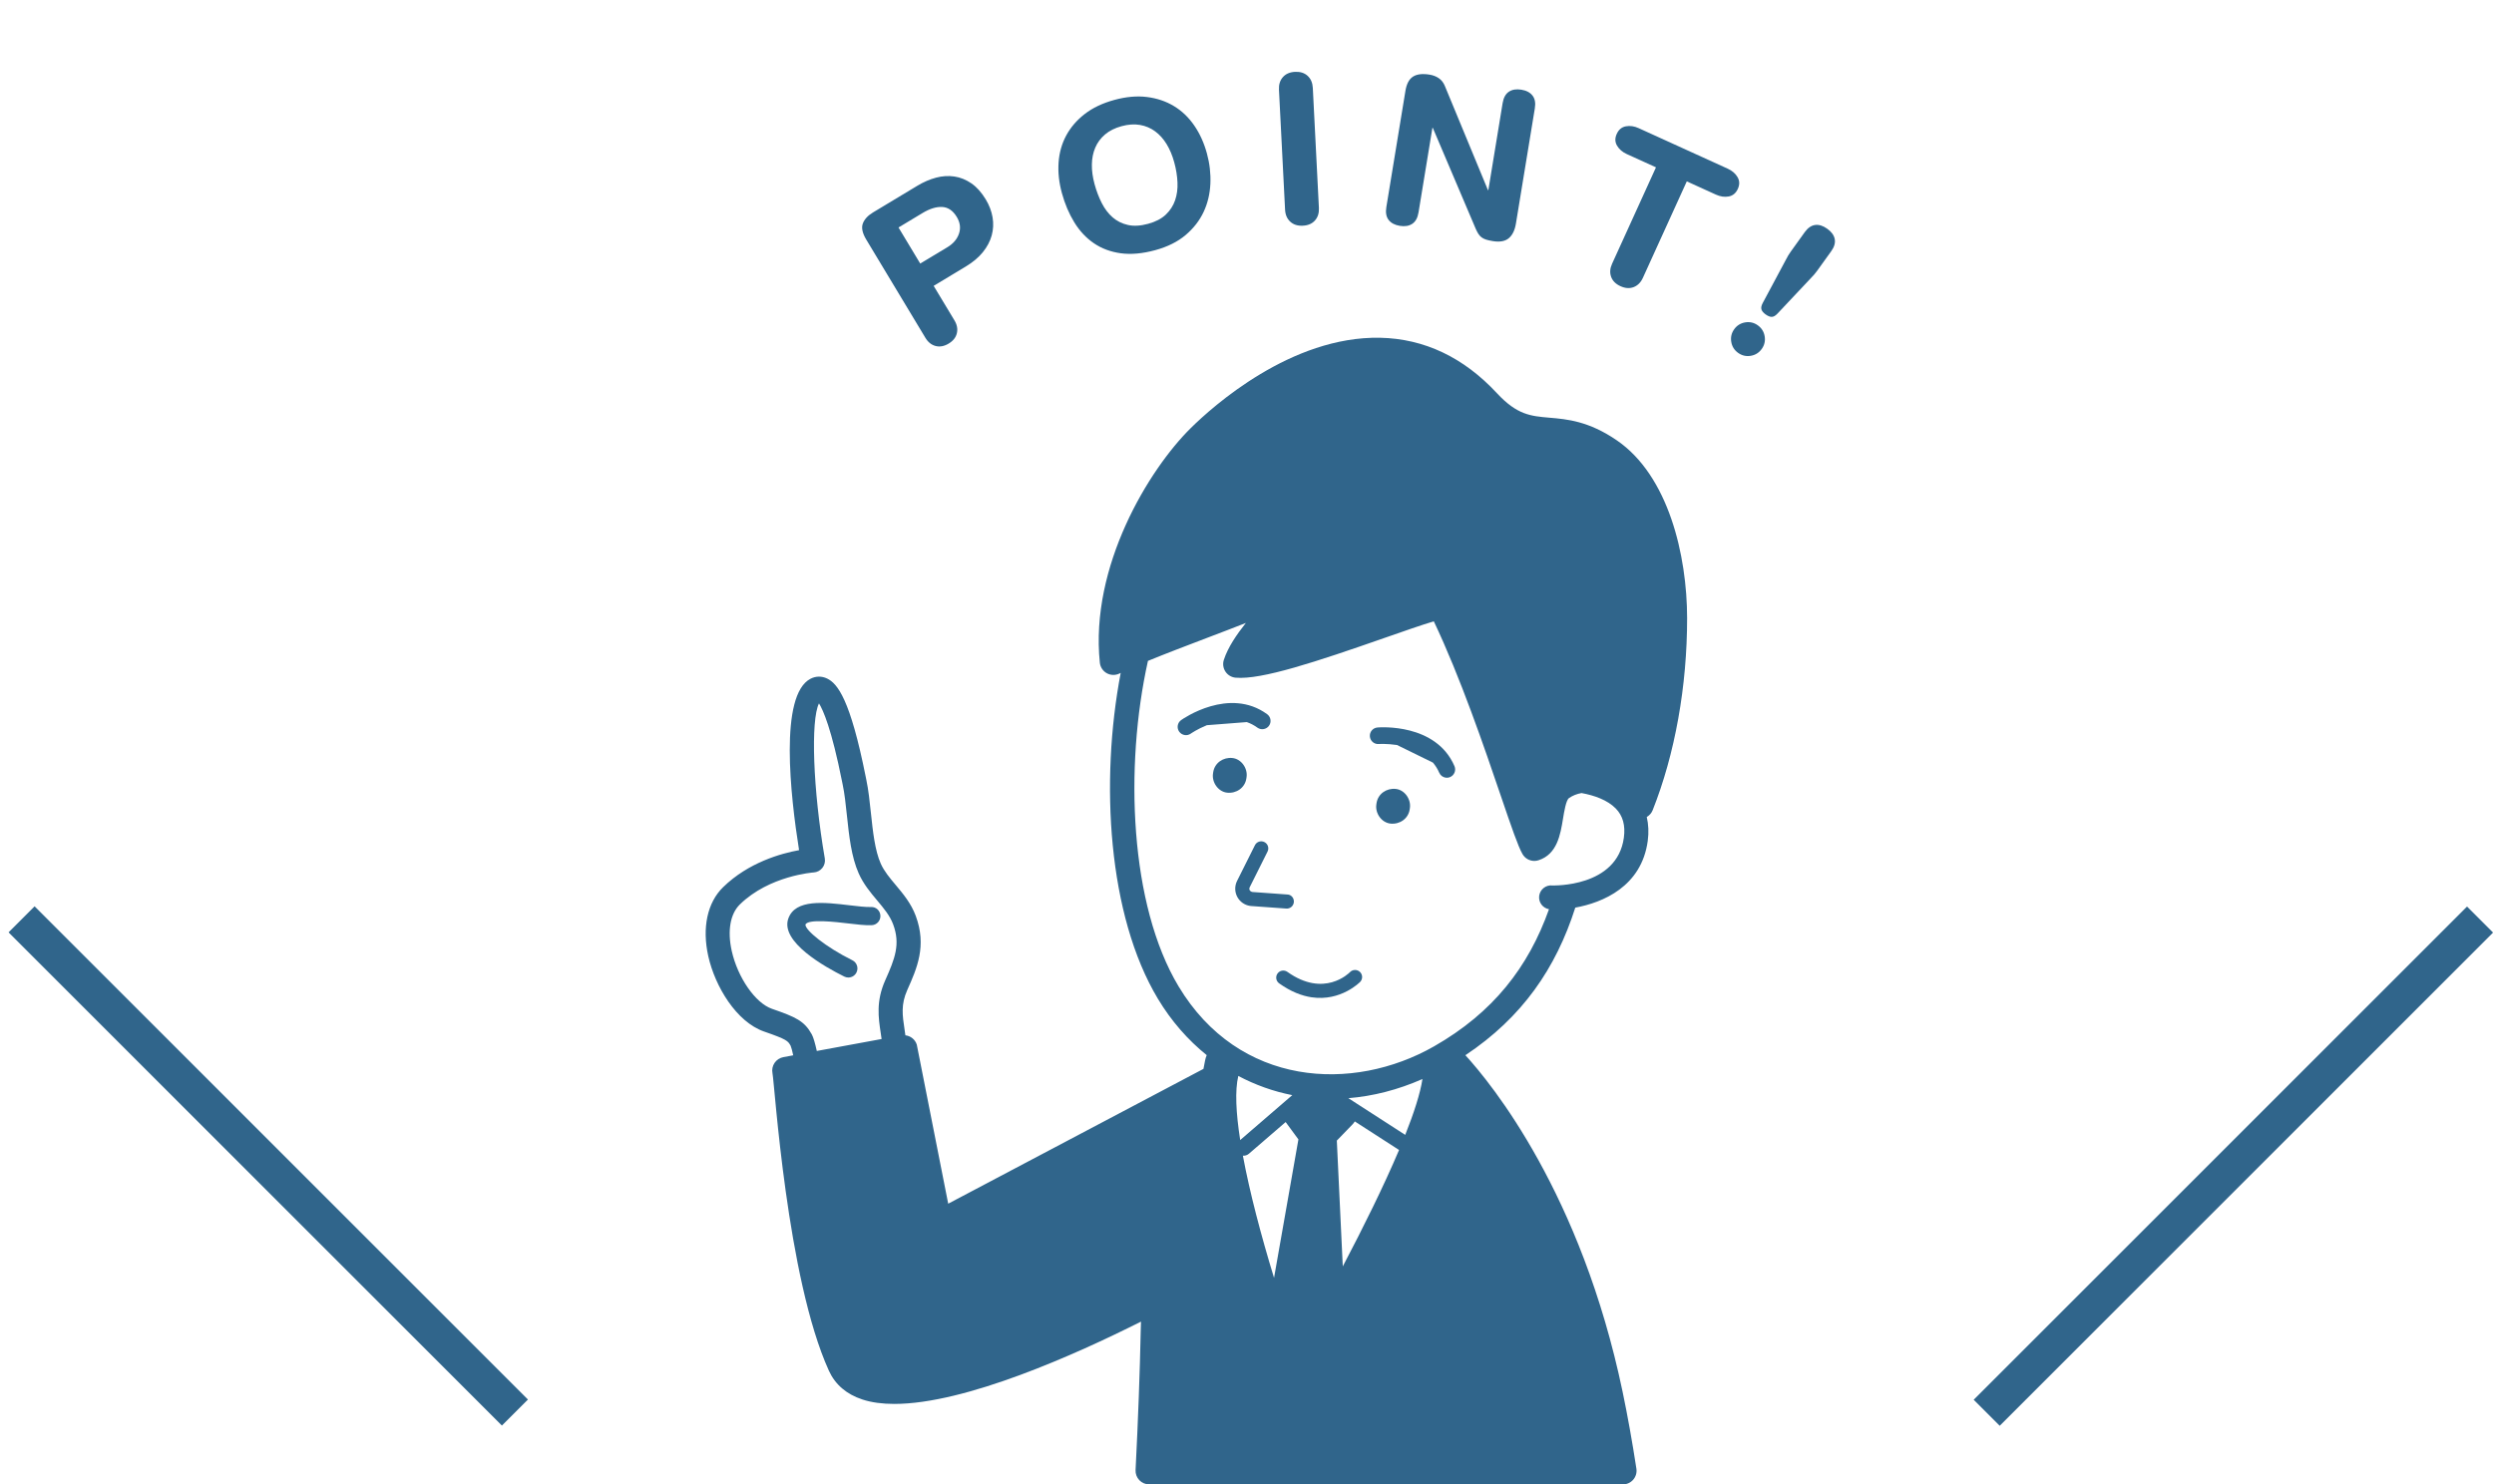 <?xml version="1.0" encoding="utf-8"?>
<!-- Generator: Adobe Illustrator 27.9.0, SVG Export Plug-In . SVG Version: 6.00 Build 0)  -->
<svg version="1.1" xmlns="http://www.w3.org/2000/svg" xmlns:xlink="http://www.w3.org/1999/xlink" x="0px" y="0px"
	 width="208.432px" height="124.091px" viewBox="0 0 208.432 124.091"
	 style="enable-background:new 0 0 208.432 124.091;" xml:space="preserve">
<style type="text/css">
	.st0{display:none;}
	.st1{display:inline;}
	.st2{fill:#30658B;}
	.st3{display:inline;fill:#30658B;}
	.st4{fill:#FFFFFF;}
	.st5{display:inline;fill:#FFFFFF;}
	
		.st6{display:inline;fill:none;stroke:#FFFFFF;stroke-width:5.491;stroke-linecap:round;stroke-linejoin:round;stroke-miterlimit:10;}
</style>
<g id="レイヤー_1" class="st0">
	<g class="st1">
		<g>
			
				<rect x="20.893" y="68.543" transform="matrix(0.707 -0.707 0.707 0.707 -62.516 44.478)" class="st2" width="3.078" height="58.318"/>
		</g>
		<g>
			
				<rect x="157.522" y="96.164" transform="matrix(0.707 -0.707 0.707 0.707 -14.414 160.603)" class="st2" width="58.318" height="3.078"/>
		</g>
	</g>
	<path class="st3" d="M134.64,60.636H77.406c-2.912,0-5.273,2.361-5.273,5.273v8.323
		c0,2.912,2.361,5.273,5.273,5.273h57.234c2.912,0,5.273-2.361,5.273-5.273v-8.323
		C139.913,62.997,137.552,60.636,134.64,60.636z M110.74,76.203H81.567V63.938h29.173V76.203z
		 M117.459,72.429c-1.303,0-2.359-1.056-2.359-2.359c0-1.302,1.056-2.358,2.359-2.358
		c1.303,0,2.359,1.056,2.359,2.358C119.818,71.373,118.762,72.429,117.459,72.429z M125.62,72.429
		c-1.303,0-2.359-1.056-2.359-2.359c0-1.302,1.056-2.358,2.359-2.358s2.359,1.056,2.359,2.358
		C127.978,71.373,126.922,72.429,125.62,72.429z M133.781,72.429c-1.303,0-2.359-1.056-2.359-2.359
		c0-1.302,1.056-2.358,2.359-2.358c1.303,0,2.359,1.056,2.359,2.358
		C136.139,71.373,135.083,72.429,133.781,72.429z"/>
	<path class="st3" d="M134.64,39.88H77.406c-2.912,0-5.273,2.361-5.273,5.273v8.323
		c0,2.912,2.361,5.273,5.273,5.273h57.234c2.912,0,5.273-2.361,5.273-5.273v-8.323
		C139.913,42.241,137.552,39.88,134.64,39.88z M110.74,55.447H81.567V43.182h29.173V55.447z
		 M117.459,51.673c-1.303,0-2.359-1.056-2.359-2.358c0-1.303,1.056-2.359,2.359-2.359
		c1.303,0,2.359,1.056,2.359,2.359C119.818,50.617,118.762,51.673,117.459,51.673z M125.62,51.673
		c-1.303,0-2.359-1.056-2.359-2.358c0-1.303,1.056-2.359,2.359-2.359s2.359,1.056,2.359,2.359
		C127.978,50.617,126.922,51.673,125.62,51.673z M133.781,51.673c-1.303,0-2.359-1.056-2.359-2.358
		c0-1.303,1.056-2.359,2.359-2.359c1.303,0,2.359,1.056,2.359,2.359
		C136.139,50.617,135.083,51.673,133.781,51.673z"/>
	<path class="st3" d="M134.64,81.391H77.406c-2.912,0-5.273,2.361-5.273,5.273v8.323
		c0,2.912,2.361,5.273,5.273,5.273h57.234c2.912,0,5.273-2.361,5.273-5.273v-8.323
		C139.913,83.752,137.552,81.391,134.64,81.391z M110.74,96.958H81.567V84.694h29.173V96.958z
		 M117.459,93.184c-1.303,0-2.359-1.056-2.359-2.358c0-1.303,1.056-2.359,2.359-2.359
		c1.303,0,2.359,1.056,2.359,2.359C119.818,92.128,118.762,93.184,117.459,93.184z M125.62,93.184
		c-1.303,0-2.359-1.056-2.359-2.358c0-1.303,1.056-2.359,2.359-2.359s2.359,1.056,2.359,2.359
		C127.978,92.128,126.922,93.184,125.62,93.184z M133.781,93.184c-1.303,0-2.359-1.056-2.359-2.358
		c0-1.303,1.056-2.359,2.359-2.359c1.303,0,2.359,1.056,2.359,2.359
		C136.139,92.128,135.083,93.184,133.781,93.184z"/>
	<path class="st3" d="M137.876,113.908h-25.924c-0.575-1.941-2.075-3.482-3.991-4.114v-5.259
		c0-0.971-0.787-1.758-1.758-1.758c-0.971,0-1.758,0.787-1.758,1.758v5.156
		c-2.086,0.55-3.74,2.156-4.35,4.217H74.17c-0.971,0-1.758,0.787-1.758,1.758
		c0,0.971,0.787,1.758,1.758,1.758h25.924c0.758,2.559,3.123,4.428,5.928,4.428
		c2.805,0,5.171-1.869,5.928-4.428h25.924c0.971,0,1.758-0.787,1.758-1.758
		C139.633,114.695,138.847,113.908,137.876,113.908z"/>
	<g class="st1">
		<path class="st2" d="M42.546,43.697c-0.566-0.282-0.889-0.609-0.966-0.983
			c-0.078-0.373-0.004-0.786,0.222-1.239l2.102-4.218c0.375-0.751,0.778-1.329,1.21-1.731
			c0.432-0.402,0.869-0.673,1.311-0.812c0.443-0.139,0.875-0.174,1.297-0.106
			c0.422,0.069,0.813,0.193,1.174,0.373c0.299,0.149,0.573,0.34,0.823,0.574
			c0.25,0.234,0.452,0.493,0.607,0.775c0.155,0.283,0.261,0.587,0.318,0.91
			c0.057,0.325,0.047,0.654-0.03,0.988l0.031,0.016c0.211-0.294,0.433-0.508,0.667-0.642
			c0.234-0.134,0.48-0.208,0.737-0.221c0.257-0.014,0.521,0.025,0.791,0.115
			c0.271,0.09,0.544,0.204,0.822,0.342c0.319,0.159,0.604,0.279,0.854,0.358
			c0.249,0.079,0.47,0.141,0.66,0.184c0.19,0.044,0.362,0.08,0.514,0.111
			c0.152,0.031,0.295,0.079,0.429,0.146c0.299,0.149,0.477,0.392,0.534,0.729
			c0.057,0.337,0.011,0.655-0.138,0.954c-0.174,0.35-0.384,0.59-0.628,0.719
			c-0.244,0.129-0.489,0.194-0.733,0.194c-0.244,0-0.473-0.037-0.687-0.111
			c-0.213-0.074-0.377-0.14-0.49-0.196c-0.484-0.241-0.911-0.422-1.282-0.543
			c-0.37-0.12-0.7-0.169-0.988-0.145c-0.288,0.024-0.539,0.121-0.752,0.29
			c-0.213,0.171-0.407,0.431-0.582,0.78l-1.247,2.503l3.26,1.625
			c0.381,0.19,0.631,0.456,0.75,0.798c0.119,0.342,0.08,0.709-0.115,1.1
			c-0.195,0.392-0.465,0.643-0.809,0.754c-0.345,0.111-0.707,0.072-1.089-0.118L42.546,43.697z
			 M47.269,42.889l1.262-2.534c0.118-0.237,0.215-0.482,0.289-0.734
			c0.074-0.252,0.102-0.496,0.084-0.73c-0.018-0.234-0.098-0.454-0.24-0.659
			c-0.142-0.206-0.367-0.385-0.676-0.54c-0.299-0.149-0.565-0.227-0.8-0.234
			c-0.234-0.008-0.447,0.041-0.641,0.144c-0.193,0.103-0.369,0.257-0.528,0.46
			c-0.159,0.204-0.308,0.444-0.447,0.723l-1.301,2.611L47.269,42.889z"/>
		<path class="st2" d="M49.438,30.98c-0.498-0.391-0.747-0.777-0.748-1.158
			c-0-0.381,0.155-0.771,0.468-1.169l4.104-5.226c0.256-0.326,0.529-0.547,0.818-0.664
			c0.289-0.116,0.611-0.036,0.963,0.241c0.353,0.277,0.507,0.57,0.462,0.879
			c-0.045,0.309-0.195,0.626-0.451,0.951l-3.379,4.304l2.118,1.663l2.963-3.774
			c0.227-0.289,0.478-0.492,0.751-0.606c0.273-0.115,0.582-0.038,0.925,0.233
			c0.344,0.27,0.493,0.551,0.446,0.843c-0.047,0.293-0.184,0.583-0.411,0.873l-2.964,3.774
			l2.363,1.855l3.465-4.412c0.256-0.326,0.528-0.547,0.818-0.664
			c0.289-0.117,0.61-0.036,0.963,0.241c0.353,0.277,0.507,0.57,0.462,0.878
			c-0.045,0.309-0.195,0.626-0.451,0.952l-4.189,5.336c-0.313,0.398-0.654,0.642-1.025,0.732
			c-0.37,0.09-0.804-0.061-1.302-0.452L49.438,30.98z"/>
		<path class="st2" d="M57.801,20.538c-0.377-0.45-0.539-0.866-0.484-1.25
			c0.054-0.383,0.314-0.771,0.782-1.162c0.229-0.192,0.474-0.322,0.733-0.389
			c0.259-0.067,0.535-0.051,0.829,0.048l8.931,2.941l0.026-0.022l-4.736-5.648
			c-0.296-0.353-0.423-0.692-0.382-1.02c0.041-0.327,0.224-0.627,0.551-0.901
			c0.326-0.274,0.654-0.402,0.983-0.385c0.33,0.017,0.642,0.201,0.938,0.554l6.266,7.473
			c0.363,0.432,0.543,0.848,0.54,1.248c-0.003,0.4-0.233,0.792-0.692,1.177
			c-0.176,0.148-0.331,0.263-0.465,0.345c-0.134,0.082-0.265,0.136-0.394,0.161
			c-0.129,0.026-0.257,0.029-0.387,0.009c-0.129-0.019-0.273-0.053-0.432-0.099l-8.76-2.791
			l-0.027,0.022l4.603,5.489c0.296,0.353,0.423,0.693,0.382,1.02s-0.225,0.628-0.551,0.901
			c-0.327,0.274-0.654,0.402-0.984,0.385c-0.329-0.017-0.642-0.201-0.937-0.555L57.801,20.538z"/>
		<path class="st2" d="M72.869,10.628l-2.358,1.264c-0.355,0.19-0.707,0.265-1.055,0.223
			c-0.349-0.041-0.615-0.234-0.8-0.579s-0.198-0.674-0.039-0.987
			c0.158-0.313,0.415-0.565,0.77-0.756l7.212-3.865c0.355-0.19,0.707-0.264,1.056-0.223
			c0.349,0.041,0.615,0.235,0.8,0.579c0.185,0.345,0.198,0.674,0.039,0.987
			c-0.159,0.314-0.415,0.565-0.77,0.756l-2.358,1.264l4.183,7.805
			c0.201,0.375,0.251,0.737,0.15,1.084c-0.101,0.348-0.344,0.625-0.729,0.832
			c-0.385,0.207-0.751,0.255-1.096,0.147c-0.346-0.109-0.619-0.351-0.82-0.726L72.869,10.628z"/>
		<path class="st2" d="M83.883,3.819c0.026-0.345,0.127-0.611,0.304-0.799
			c0.177-0.187,0.431-0.332,0.76-0.434l0.643-0.199c0.307-0.095,0.606-0.121,0.897-0.079
			c0.29,0.043,0.577,0.249,0.86,0.619l6.079,8.073c0.095,0.115,0.205,0.265,0.329,0.449
			c0.123,0.185,0.209,0.354,0.257,0.508c0.102,0.33,0.065,0.648-0.11,0.956
			s-0.44,0.515-0.791,0.624c-0.297,0.092-0.568,0.113-0.812,0.062
			c-0.245-0.05-0.457-0.192-0.638-0.426l-1.306-1.764l-4.353,1.348l-0.096,2.199
			c-0.006,0.291-0.091,0.524-0.252,0.701c-0.162,0.177-0.403,0.314-0.721,0.413
			c-0.374,0.116-0.709,0.102-1.007-0.041c-0.297-0.143-0.502-0.395-0.614-0.758
			c-0.048-0.154-0.073-0.342-0.076-0.564c-0.003-0.222,0.003-0.408,0.018-0.556L83.883,3.819z
			 M86.169,5.424l-0.033,0.01l-0.123,5.26l3.166-0.981L86.169,5.424z"/>
		<path class="st2" d="M93.984,1.717c-0.05-0.423,0.036-0.778,0.257-1.064
			c0.221-0.287,0.549-0.456,0.983-0.507c0.434-0.051,0.792,0.037,1.074,0.265
			c0.281,0.228,0.447,0.553,0.497,0.976l1.034,8.794l4.697-0.552
			c0.4-0.047,0.754,0.013,1.064,0.18s0.487,0.444,0.532,0.833
			c0.046,0.388-0.063,0.7-0.325,0.933c-0.263,0.234-0.594,0.374-0.993,0.421l-5.863,0.689
			c-0.503,0.059-0.917-0.011-1.241-0.21c-0.325-0.199-0.524-0.613-0.598-1.242L93.984,1.717z"/>
		<path class="st2" d="M117.815,5.865c0.614,0.246,1.109,0.525,1.486,0.839
			c0.376,0.314,0.66,0.648,0.85,1.004c0.19,0.355,0.306,0.719,0.347,1.092
			s0.035,0.736-0.019,1.088c-0.086,0.558-0.27,1.056-0.552,1.496
			c-0.283,0.44-0.662,0.801-1.136,1.083c-0.474,0.282-1.042,0.472-1.702,0.568
			c-0.661,0.097-1.413,0.08-2.254-0.049c-0.887-0.136-1.64-0.354-2.257-0.652
			c-0.618-0.299-1.111-0.633-1.479-1.005c-0.368-0.37-0.626-0.754-0.775-1.149
			c-0.149-0.396-0.198-0.758-0.147-1.088c0.052-0.341,0.206-0.603,0.461-0.785
			c0.255-0.182,0.553-0.247,0.894-0.194c0.25,0.038,0.45,0.124,0.598,0.258
			c0.148,0.133,0.278,0.293,0.389,0.479c0.111,0.186,0.22,0.386,0.327,0.6
			s0.252,0.42,0.438,0.617c0.185,0.197,0.422,0.373,0.713,0.529
			c0.291,0.156,0.675,0.27,1.153,0.343c0.364,0.056,0.692,0.06,0.984,0.012
			c0.293-0.048,0.548-0.135,0.765-0.258c0.216-0.124,0.389-0.275,0.515-0.453
			c0.126-0.179,0.205-0.37,0.237-0.575c0.038-0.25-0.004-0.507-0.126-0.771
			c-0.122-0.263-0.413-0.494-0.872-0.692l-3.033-1.287c-0.613-0.257-1.096-0.541-1.45-0.851
			c-0.354-0.31-0.616-0.63-0.787-0.959c-0.171-0.329-0.268-0.664-0.291-1.005
			c-0.023-0.341-0.01-0.677,0.041-1.007c0.104-0.682,0.339-1.241,0.702-1.673
			c0.364-0.433,0.799-0.762,1.304-0.987c0.506-0.225,1.063-0.361,1.669-0.407
			c0.607-0.047,1.206-0.024,1.797,0.067c0.546,0.083,1.089,0.243,1.63,0.477
			c0.54,0.234,1.02,0.515,1.442,0.842c0.422,0.327,0.751,0.686,0.987,1.077
			c0.237,0.392,0.324,0.792,0.261,1.202c-0.054,0.353-0.224,0.606-0.509,0.76
			c-0.286,0.154-0.6,0.205-0.941,0.152c-0.216-0.033-0.388-0.106-0.516-0.219
			c-0.128-0.113-0.247-0.248-0.357-0.404c-0.11-0.156-0.221-0.322-0.334-0.497
			c-0.113-0.174-0.259-0.345-0.437-0.512c-0.178-0.167-0.405-0.318-0.681-0.454
			c-0.277-0.135-0.63-0.236-1.063-0.303c-0.648-0.099-1.166-0.042-1.555,0.172
			c-0.388,0.214-0.615,0.537-0.682,0.969c-0.033,0.216-0.004,0.404,0.089,0.564
			c0.092,0.16,0.223,0.305,0.395,0.436c0.172,0.132,0.364,0.248,0.575,0.35
			c0.212,0.103,0.428,0.194,0.648,0.274L117.815,5.865z"/>
		<path class="st2" d="M125.144,3.804c0.216-0.594,0.506-0.952,0.868-1.071
			c0.361-0.119,0.781-0.092,1.256,0.081l6.244,2.273c0.389,0.141,0.685,0.331,0.886,0.57
			c0.201,0.239,0.225,0.568,0.071,0.99c-0.154,0.422-0.385,0.659-0.691,0.713
			c-0.307,0.053-0.656,0.009-1.045-0.132l-5.141-1.871l-0.921,2.53l4.509,1.641
			c0.346,0.126,0.616,0.301,0.81,0.524c0.194,0.224,0.216,0.541,0.067,0.952
			s-0.37,0.639-0.663,0.686c-0.293,0.047-0.612,0.007-0.958-0.119l-4.509-1.641l-1.027,2.822
			l5.272,1.918c0.389,0.142,0.684,0.332,0.885,0.57c0.201,0.238,0.225,0.568,0.071,0.99
			c-0.154,0.422-0.384,0.659-0.691,0.712c-0.307,0.054-0.655,0.01-1.045-0.132l-6.375-2.32
			c-0.476-0.174-0.814-0.422-1.014-0.746c-0.201-0.324-0.192-0.783,0.024-1.378L125.144,3.804z"/>
		<path class="st2" d="M137.591,8.747c0.333-0.538,0.688-0.829,1.067-0.872
			c0.378-0.043,0.783,0.068,1.214,0.334l4.009,2.477c0.715,0.441,1.253,0.896,1.613,1.362
			c0.361,0.467,0.591,0.927,0.69,1.38c0.098,0.453,0.094,0.887-0.013,1.301
			c-0.107,0.414-0.267,0.792-0.479,1.135c-0.175,0.284-0.391,0.54-0.646,0.767
			s-0.531,0.406-0.827,0.534s-0.608,0.206-0.936,0.233c-0.328,0.027-0.655-0.012-0.981-0.119
			l-0.018,0.029c0.273,0.236,0.466,0.478,0.578,0.723c0.113,0.245,0.163,0.497,0.153,0.754
			c-0.011,0.257-0.073,0.517-0.186,0.777c-0.114,0.262-0.252,0.524-0.416,0.788
			c-0.188,0.304-0.333,0.576-0.434,0.818c-0.102,0.241-0.183,0.455-0.244,0.64
			c-0.06,0.186-0.113,0.353-0.157,0.501c-0.044,0.149-0.106,0.287-0.185,0.414
			c-0.175,0.284-0.434,0.439-0.774,0.465c-0.341,0.026-0.654-0.048-0.937-0.224
			c-0.333-0.206-0.552-0.436-0.659-0.691c-0.106-0.255-0.148-0.504-0.126-0.748
			c0.022-0.243,0.08-0.469,0.174-0.674c0.093-0.206,0.173-0.363,0.24-0.471
			c0.284-0.46,0.503-0.869,0.657-1.227c0.154-0.358,0.232-0.682,0.235-0.971
			c0.002-0.289-0.071-0.548-0.221-0.775c-0.15-0.228-0.392-0.445-0.724-0.651l-2.378-1.47
			l-1.915,3.098c-0.224,0.362-0.512,0.587-0.863,0.674c-0.351,0.087-0.713,0.016-1.085-0.214
			s-0.597-0.521-0.677-0.875c-0.079-0.354-0.007-0.711,0.217-1.073L137.591,8.747z M137.966,13.525
			l2.408,1.488c0.225,0.139,0.46,0.258,0.704,0.355c0.244,0.097,0.484,0.147,0.719,0.15
			c0.234,0.003,0.461-0.056,0.679-0.179c0.218-0.122,0.417-0.331,0.599-0.624
			c0.175-0.284,0.277-0.542,0.306-0.774c0.029-0.233,0.001-0.449-0.084-0.651
			c-0.086-0.201-0.222-0.391-0.41-0.568c-0.188-0.177-0.414-0.348-0.679-0.511l-2.481-1.534
			L137.966,13.525z"/>
		<path class="st2" d="M147.039,28.077c-0.385,0.192-0.723,0.239-1.015,0.139
			c-0.292-0.1-0.599-0.299-0.918-0.597c-0.32-0.298-0.54-0.59-0.659-0.875
			c-0.12-0.285-0.098-0.626,0.068-1.022l4.139-9.548c0.128-0.306,0.274-0.547,0.439-0.724
			c0.165-0.177,0.331-0.296,0.5-0.359c0.168-0.063,0.337-0.083,0.505-0.06
			c0.168,0.023,0.328,0.078,0.482,0.166c0.154,0.088,0.294,0.191,0.42,0.309
			c0.277,0.259,0.43,0.539,0.456,0.839c0.027,0.301-0.059,0.65-0.256,1.048l-3.902,7.927
			l0.026,0.023l7.714-4.371c0.75-0.433,1.356-0.434,1.819-0.002
			c0.126,0.118,0.239,0.25,0.337,0.398c0.098,0.147,0.165,0.304,0.2,0.469
			c0.034,0.166,0.026,0.335-0.026,0.508c-0.051,0.173-0.159,0.347-0.324,0.524
			c-0.165,0.177-0.395,0.339-0.691,0.488L147.039,28.077z"/>
		<path class="st2" d="M158.578,25.659c0.511-0.373,0.95-0.509,1.317-0.407
			c0.367,0.103,0.7,0.358,0.999,0.767l3.92,5.366c0.244,0.335,0.383,0.657,0.417,0.967
			c0.035,0.31-0.13,0.597-0.492,0.862c-0.362,0.265-0.686,0.334-0.971,0.207
			c-0.286-0.127-0.55-0.357-0.794-0.692l-3.227-4.418l-2.175,1.589l2.831,3.874
			c0.217,0.298,0.344,0.593,0.381,0.887c0.036,0.294-0.122,0.57-0.475,0.828
			c-0.353,0.258-0.664,0.325-0.933,0.201c-0.269-0.124-0.512-0.335-0.729-0.632l-2.831-3.875
			l-2.426,1.772l3.309,4.53c0.244,0.334,0.384,0.657,0.418,0.967
			c0.034,0.31-0.13,0.597-0.492,0.862c-0.363,0.265-0.687,0.334-0.972,0.207
			c-0.285-0.127-0.549-0.357-0.794-0.692l-4.001-5.478c-0.299-0.409-0.442-0.804-0.428-1.184
			c0.014-0.381,0.277-0.758,0.788-1.131L158.578,25.659z"/>
		<path class="st2" d="M166.153,36.676c0.576-0.262,1.033-0.307,1.372-0.132s0.613,0.492,0.823,0.953
			l1.953,4.288c0.348,0.764,0.543,1.441,0.583,2.03c0.04,0.588-0.025,1.099-0.195,1.53
			c-0.17,0.432-0.415,0.79-0.734,1.074c-0.319,0.284-0.662,0.51-1.029,0.677
			c-0.304,0.138-0.625,0.231-0.964,0.277c-0.339,0.047-0.667,0.041-0.984-0.017
			s-0.619-0.166-0.907-0.326c-0.288-0.16-0.538-0.375-0.749-0.645l-0.032,0.014
			c0.095,0.349,0.122,0.656,0.079,0.922c-0.044,0.267-0.141,0.503-0.292,0.712
			c-0.152,0.208-0.348,0.389-0.588,0.543c-0.24,0.154-0.501,0.295-0.785,0.424
			c-0.325,0.148-0.596,0.293-0.815,0.437c-0.219,0.144-0.405,0.277-0.559,0.397
			c-0.153,0.121-0.29,0.23-0.41,0.329c-0.119,0.098-0.247,0.179-0.383,0.241
			c-0.304,0.139-0.605,0.124-0.902-0.044c-0.298-0.168-0.515-0.404-0.654-0.707
			c-0.162-0.356-0.216-0.67-0.163-0.941c0.053-0.271,0.157-0.501,0.311-0.691
			c0.153-0.19,0.327-0.345,0.519-0.464c0.192-0.119,0.346-0.205,0.461-0.257
			c0.491-0.224,0.901-0.443,1.229-0.654c0.327-0.212,0.572-0.437,0.735-0.676
			c0.163-0.239,0.246-0.494,0.248-0.767c0.002-0.273-0.077-0.588-0.24-0.943l-1.159-2.545
			l-3.315,1.509c-0.388,0.177-0.751,0.203-1.092,0.08c-0.341-0.123-0.602-0.384-0.783-0.781
			c-0.181-0.398-0.207-0.766-0.076-1.104c0.131-0.337,0.39-0.594,0.778-0.771L166.153,36.676z
			 M163.808,40.854l1.173,2.576c0.11,0.241,0.239,0.47,0.388,0.686
			c0.149,0.217,0.32,0.392,0.514,0.525c0.193,0.133,0.414,0.209,0.664,0.229
			c0.249,0.02,0.531-0.042,0.845-0.186c0.304-0.138,0.532-0.296,0.685-0.473
			c0.153-0.177,0.25-0.373,0.292-0.588c0.041-0.215,0.033-0.448-0.024-0.7
			c-0.058-0.252-0.152-0.519-0.28-0.802l-1.209-2.655L163.808,40.854z"/>
	</g>
</g>
<g id="レイヤー_2">
	<g>
		<g>
			
				<rect x="20.893" y="68.319" transform="matrix(0.707 -0.707 0.707 0.707 -62.357 44.412)" class="st2" width="3.078" height="58.318"/>
		</g>
		<g>
			
				<rect x="157.522" y="95.939" transform="matrix(0.707 -0.707 0.707 0.707 -14.25 160.554)" class="st2" width="58.318" height="3.078"/>
		</g>
	</g>
	<g>
		<path class="st2" d="M135.121,36.81c-2.347-1.61-4.165-1.766-5.626-1.891
			c-1.57-0.135-2.705-0.233-4.387-2.044c-2.783-2.998-6.068-4.56-9.764-4.64
			c-7.433-0.151-13.992,5.738-15.827,7.551c-3.511,3.468-8.432,11.552-7.6,19.612
			c0.039,0.373,0.258,0.704,0.588,0.884c0.33,0.179,0.727,0.186,1.062,0.016
			c0.028-0.014,0.065-0.031,0.094-0.045c-1.735,9.084-1.071,20.276,3.105,27.236
			c1.129,1.881,2.516,3.454,4.083,4.718c-0.058,0.147-0.11,0.296-0.136,0.446
			c-0.043,0.245-0.09,0.468-0.135,0.702l-21.333,11.27L76.618,87.324
			c-0.141-0.433-0.519-0.723-0.951-0.775c-0.022-0.157-0.045-0.315-0.067-0.467
			c-0.184-1.222-0.317-2.105,0.224-3.319c0.807-1.809,1.642-3.68,0.71-6.192
			c-0.392-1.056-1.046-1.835-1.678-2.588c-0.495-0.59-0.963-1.147-1.248-1.785
			c-0.491-1.103-0.661-2.702-0.825-4.248c-0.104-0.987-0.203-1.918-0.383-2.769l-0.048-0.239
			c-1.296-6.497-2.359-7.8-3.228-8.218c-0.451-0.217-0.943-0.21-1.383,0.017
			c-2.633,1.36-1.681,9.799-0.96,14.33c-1.499,0.271-4.23,1.027-6.348,3.095
			c-1.319,1.288-1.771,3.392-1.239,5.773c0.563,2.52,2.345,5.492,4.66,6.294
			c1.932,0.67,1.995,0.785,2.223,1.193c0.056,0.123,0.13,0.406,0.215,0.796l-0.822,0.152
			c-0.301,0.056-0.567,0.23-0.738,0.483c-0.171,0.254-0.234,0.565-0.173,0.865
			c0.18,0.89,1.197,17.13,4.714,24.867c0.528,1.161,1.472,1.971,2.808,2.408
			c0.775,0.254,1.673,0.368,2.661,0.368c5.94,0,15.139-4.127,20.615-6.88
			c-0.008,0.233-0.017,0.46-0.022,0.702c-0.074,3.572-0.219,7.51-0.432,11.706
			c-0.016,0.312,0.097,0.617,0.312,0.844c0.216,0.227,0.515,0.355,0.827,0.355h39.59
			c0.332,0,0.649-0.145,0.865-0.398s0.313-0.587,0.262-0.916c-0.341-2.235-0.729-4.4-1.154-6.434
			c-3.465-16.58-10.95-25.738-13.137-28.13c4.745-3.16,7.566-7.264,9.184-12.339
			c2.298-0.416,5.537-1.761,6.055-5.575c0.097-0.714,0.063-1.384-0.082-2.003
			c0.216-0.126,0.393-0.315,0.489-0.555c1.865-4.683,2.889-10.395,2.884-16.085
			C140.99,46.421,139.444,39.772,135.121,36.81z M73.985,81.943c-0.781,1.752-0.575,3.118-0.376,4.439
			c0.023,0.156,0.046,0.316,0.069,0.477l-5.414,0.999c-0.143-0.642-0.287-1.149-0.421-1.391
			c-0.621-1.119-1.322-1.438-3.332-2.135c0,0,0,0-0,0c-1.383-0.48-2.857-2.602-3.356-4.832
			c-0.376-1.684-0.128-3.104,0.681-3.894c2.467-2.409,6.131-2.67,6.165-2.672
			c0.286-0.017,0.551-0.155,0.728-0.379c0.178-0.224,0.252-0.514,0.203-0.796
			c-0.995-5.78-1.187-11.554-0.486-12.957c0.346,0.552,1.051,2.13,1.929,6.533l0.053,0.263
			c0.159,0.749,0.252,1.631,0.351,2.564c0.18,1.702,0.367,3.462,0.988,4.856
			c0.4,0.897,0.982,1.59,1.544,2.26c0.546,0.651,1.062,1.266,1.333,1.995
			C75.262,78.929,74.796,80.127,73.985,81.943z M103.489,89.947c1.42,0.752,2.935,1.294,4.511,1.604
			l-4.353,3.755C103.293,93.037,103.2,91.153,103.489,89.947z M106.476,106.826
			c-1.067-3.491-2.029-7.118-2.604-10.215c0.175,0.016,0.356-0.034,0.5-0.158l3.074-2.652
			l1.067,1.451L106.476,106.826z M112.221,105.867l-0.498-10.516l1.334-1.379
			c0.066-0.068,0.12-0.144,0.166-0.225l3.7,2.388C115.645,99.155,113.923,102.632,112.221,105.867z
			 M112.687,91.805c2.055-0.165,4.142-0.696,6.192-1.601c-0.185,1.2-0.703,2.816-1.439,4.669
			L112.687,91.805z M135.711,70.029c-0.567,4.174-5.932,3.991-5.963,3.994
			c-0.549-0.066-1.051,0.333-1.115,0.884c-0.061,0.53,0.304,1.008,0.822,1.101
			c-1.715,4.828-4.666,8.646-9.61,11.466c-6.789,3.872-16.303,3.391-21.351-5.022
			c-4.086-6.811-4.523-18.376-2.556-27.204c1.494-0.612,3.283-1.293,4.941-1.924
			c1.153-0.438,2.27-0.863,3.242-1.247c-0.768,0.966-1.506,2.046-1.842,3.089
			c-0.106,0.33-0.057,0.69,0.135,0.979c0.191,0.29,0.504,0.476,0.849,0.507
			c2.165,0.192,6.735-1.328,12.486-3.338c1.492-0.521,3.132-1.095,4.079-1.373
			c2.23,4.692,4.226,10.555,5.572,14.508c0.957,2.811,1.474,4.308,1.838,4.946
			c0.207,0.364,0.59,0.576,0.991,0.576c0.117,0,0.235-0.018,0.35-0.056
			c1.561-0.503,1.831-2.157,2.048-3.485c0.094-0.575,0.251-1.538,0.496-1.71
			c0.3-0.21,0.658-0.353,1.051-0.423c1.077,0.197,2.174,0.587,2.86,1.291
			C135.629,68.198,135.85,68.997,135.711,70.029z"/>
		<path class="st2" d="M72.787,75.824c-0.413,0.016-1.07-0.06-1.766-0.143
			c-2.135-0.255-4.555-0.542-5.139,1.109c-0.688,1.944,3.043,4.039,4.679,4.849
			c0.108,0.054,0.224,0.079,0.337,0.079c0.28,0,0.549-0.155,0.682-0.423
			c0.187-0.377,0.033-0.833-0.344-1.019c-2.244-1.113-3.949-2.52-3.921-2.979
			c0.179-0.505,2.61-0.216,3.526-0.106c0.758,0.09,1.475,0.176,2.011,0.152
			c0.42-0.018,0.745-0.373,0.727-0.793C73.562,76.131,73.219,75.802,72.787,75.824z"/>
		<path class="st2" d="M116.645,65.952c-0.761-0.08-1.482,0.403-1.602,1.183l-0.017,0.114
			c-0.112,0.728,0.428,1.523,1.184,1.602c0.761,0.08,1.482-0.403,1.602-1.183l0.017-0.114
			C117.94,66.825,117.401,66.031,116.645,65.952z"/>
		<path class="st2" d="M104.162,65.084l0.017-0.114c0.112-0.728-0.428-1.523-1.184-1.602
			c-0.761-0.08-1.482,0.403-1.602,1.183l-0.017,0.114c-0.112,0.728,0.428,1.523,1.183,1.601
			C103.322,66.347,104.042,65.864,104.162,65.084z"/>
		<path class="st2" d="M107.502,75.954c0.323,0.025,0.606-0.222,0.63-0.546
			c0.025-0.326-0.211-0.623-0.546-0.63l-2.919-0.21c-0.114-0.021-0.191-0.092-0.218-0.139
			c-0.028-0.047-0.064-0.143-0.006-0.259l1.491-2.983c0.145-0.291,0.028-0.645-0.264-0.792
			c-0.292-0.146-0.646-0.028-0.792,0.264l-1.491,2.982c-0.218,0.435-0.204,0.948,0.035,1.371
			c0.223,0.39,0.608,0.653,1.048,0.719c0.037,0.006,0.074,0.01,0.112,0.012L107.502,75.954z"/>
		<polygon class="st2" points="104.47,75.732 104.47,75.731 104.469,75.731 		"/>
		<path class="st2" d="M115.117,60.816c-0.381,0.034-0.664,0.367-0.632,0.749
			c0.031,0.381,0.368,0.667,0.748,0.634c0.016-0.001,0.674-0.045,1.521,0.082l3.002,1.472
			c0.206,0.243,0.386,0.521,0.525,0.844c0.098,0.23,0.305,0.378,0.535,0.412l0-0.001
			c0.123,0.019,0.254,0.005,0.376-0.048c0.352-0.152,0.515-0.56,0.364-0.912
			C120.006,60.444,115.316,60.799,115.117,60.816z"/>
		<path class="st2" d="M105.082,60.827c0.311,0.225,0.744,0.157,0.97-0.151
			c0.226-0.31,0.157-0.744-0.151-0.971c-3.169-2.311-7.026,0.376-7.189,0.493
			c-0.313,0.222-0.386,0.655-0.163,0.967c0.115,0.159,0.283,0.256,0.462,0.283l0.001,0.002
			c0.172,0.026,0.353-0.013,0.505-0.121c0.013-0.009,0.553-0.383,1.344-0.704l3.337-0.26
			C104.5,60.47,104.797,60.619,105.082,60.827z"/>
		<path class="st2" d="M112.822,81.268c-0.086,0.089-2.162,2.168-5.232-0.023
			c-0.268-0.187-0.634-0.126-0.824,0.139c-0.189,0.265-0.126,0.635,0.139,0.824
			c0.979,0.697,1.89,1.04,2.704,1.163l0-0.001c2.452,0.368,4.045-1.267,4.067-1.289
			c0.223-0.235,0.214-0.605-0.021-0.83C113.42,81.027,113.046,81.034,112.822,81.268z"/>
	</g>
	<g>
		<path class="st2" d="M72.398,20.032c-0.326-0.541-0.422-0.992-0.288-1.348
			c0.134-0.355,0.418-0.664,0.853-0.926l3.712-2.235c0.513-0.308,1.03-0.531,1.551-0.67
			c0.521-0.14,1.032-0.171,1.533-0.098c0.501,0.074,0.975,0.266,1.423,0.574
			c0.447,0.308,0.85,0.758,1.206,1.35c0.291,0.484,0.479,0.98,0.566,1.493
			c0.086,0.512,0.062,1.013-0.072,1.504c-0.134,0.49-0.38,0.958-0.738,1.401
			c-0.357,0.443-0.833,0.843-1.424,1.2l-2.691,1.62l1.736,2.883
			c0.22,0.365,0.288,0.724,0.204,1.077c-0.084,0.353-0.312,0.642-0.687,0.867
			c-0.375,0.225-0.738,0.292-1.088,0.201c-0.351-0.091-0.635-0.319-0.855-0.684L72.398,20.032z
			 M76.907,22.033l2.263-1.362c0.493-0.296,0.818-0.677,0.976-1.141
			c0.157-0.464,0.096-0.928-0.183-1.391c-0.32-0.532-0.728-0.811-1.22-0.837
			c-0.492-0.026-1.039,0.142-1.64,0.504l-2.011,1.211L76.907,22.033z"/>
		<path class="st2" d="M88.744,16.136c-0.24-0.877-0.332-1.728-0.275-2.548
			c0.057-0.82,0.269-1.573,0.636-2.257c0.368-0.684,0.884-1.285,1.548-1.8
			s1.491-0.909,2.479-1.178c0.977-0.267,1.885-0.348,2.725-0.243c0.839,0.105,1.591,0.359,2.256,0.762
			c0.665,0.401,1.229,0.943,1.695,1.622c0.465,0.677,0.818,1.455,1.057,2.332
			c0.231,0.844,0.328,1.688,0.29,2.533c-0.038,0.846-0.225,1.632-0.564,2.355
			c-0.339,0.725-0.84,1.369-1.503,1.933c-0.664,0.562-1.506,0.982-2.527,1.262
			c-1.077,0.294-2.042,0.381-2.898,0.263c-0.855-0.119-1.606-0.399-2.252-0.843
			c-0.646-0.444-1.19-1.026-1.63-1.746C89.338,17.86,88.993,17.045,88.744,16.136z M91.475,15.39
			c0.158,0.577,0.359,1.105,0.604,1.588c0.245,0.48,0.547,0.878,0.907,1.192
			c0.36,0.312,0.785,0.526,1.274,0.635c0.49,0.112,1.057,0.079,1.7-0.097
			c0.621-0.17,1.112-0.426,1.472-0.768c0.359-0.343,0.618-0.741,0.774-1.196
			c0.156-0.454,0.224-0.953,0.2-1.495c-0.023-0.542-0.113-1.102-0.271-1.679
			c-0.157-0.578-0.371-1.085-0.64-1.526c-0.269-0.439-0.59-0.796-0.963-1.069
			c-0.373-0.274-0.794-0.451-1.264-0.532c-0.469-0.081-0.981-0.046-1.536,0.106
			c-0.556,0.151-1.015,0.381-1.378,0.689c-0.363,0.308-0.636,0.675-0.818,1.1
			c-0.182,0.426-0.277,0.896-0.285,1.411C91.243,14.266,91.318,14.813,91.475,15.39z"/>
		<path class="st2" d="M106.888,7.493c-0.021-0.426,0.088-0.774,0.327-1.045
			c0.24-0.272,0.578-0.419,1.015-0.442c0.437-0.021,0.788,0.09,1.055,0.336
			c0.265,0.246,0.409,0.582,0.432,1.007l0.509,10.033c0.021,0.426-0.088,0.774-0.327,1.045
			c-0.239,0.271-0.577,0.419-1.015,0.44c-0.437,0.022-0.788-0.089-1.054-0.336
			c-0.267-0.245-0.41-0.581-0.432-1.006L106.888,7.493z"/>
		<path class="st2" d="M117.458,7.588c0.095-0.578,0.306-0.973,0.632-1.182
			c0.325-0.209,0.789-0.264,1.391-0.165c0.296,0.049,0.553,0.149,0.772,0.302
			c0.221,0.152,0.388,0.372,0.505,0.659l3.594,8.689l0.034,0.006l1.193-7.274
			c0.075-0.454,0.249-0.772,0.524-0.955c0.274-0.183,0.622-0.239,1.042-0.17
			c0.42,0.069,0.731,0.233,0.934,0.495c0.202,0.26,0.267,0.618,0.191,1.072l-1.579,9.624
			c-0.092,0.557-0.289,0.965-0.594,1.223c-0.306,0.259-0.754,0.341-1.344,0.243
			c-0.228-0.037-0.416-0.08-0.565-0.127c-0.149-0.048-0.276-0.114-0.379-0.193
			c-0.104-0.081-0.19-0.177-0.259-0.288c-0.069-0.11-0.139-0.241-0.207-0.393l-3.597-8.461
			l-0.034-0.006l-1.16,7.068c-0.074,0.455-0.249,0.772-0.523,0.955
			c-0.275,0.182-0.623,0.239-1.043,0.17s-0.731-0.233-0.934-0.495
			c-0.201-0.26-0.266-0.618-0.19-1.072L117.458,7.588z"/>
		<path class="st2" d="M138.396,13.989l-2.436-1.107c-0.367-0.167-0.64-0.401-0.817-0.704
			c-0.18-0.302-0.188-0.632-0.024-0.987c0.161-0.357,0.415-0.567,0.76-0.631
			c0.346-0.064,0.701-0.013,1.068,0.153l7.447,3.389c0.367,0.167,0.639,0.401,0.817,0.704
			c0.179,0.302,0.188,0.632,0.024,0.987c-0.162,0.357-0.415,0.567-0.761,0.631
			c-0.345,0.064-0.701,0.012-1.067-0.154l-2.436-1.108l-3.667,8.06
			c-0.176,0.388-0.434,0.646-0.771,0.778c-0.338,0.131-0.706,0.106-1.104-0.076
			c-0.398-0.181-0.659-0.442-0.782-0.783c-0.123-0.34-0.097-0.704,0.08-1.092L138.396,13.989z"/>
		<path class="st2" d="M144.934,27.521c0.229-0.317,0.535-0.507,0.921-0.571
			c0.385-0.063,0.736,0.019,1.054,0.248c0.318,0.229,0.509,0.536,0.572,0.921
			c0.062,0.386-0.02,0.736-0.248,1.055c-0.229,0.317-0.535,0.508-0.921,0.572
			c-0.386,0.063-0.737-0.02-1.055-0.249c-0.318-0.228-0.508-0.535-0.571-0.921
			C144.623,28.191,144.705,27.84,144.934,27.521z M151.874,22.625c-0.073,0.104-0.155,0.208-0.245,0.313
			c-0.091,0.105-0.186,0.208-0.284,0.307l-2.792,2.968c-0.175,0.186-0.338,0.277-0.486,0.276
			c-0.148,0-0.316-0.067-0.503-0.201c-0.188-0.134-0.304-0.271-0.352-0.413
			c-0.048-0.141-0.013-0.325,0.108-0.55l1.922-3.592c0.062-0.125,0.129-0.248,0.199-0.367
			c0.071-0.118,0.145-0.229,0.219-0.332l1.168-1.626c0.255-0.354,0.544-0.555,0.866-0.601
			c0.323-0.043,0.661,0.062,1.017,0.318c0.355,0.254,0.563,0.541,0.624,0.861
			c0.06,0.321-0.037,0.658-0.292,1.013L151.874,22.625z"/>
	</g>
</g>
<g id="レイヤー_2のコピー" class="st0">
	<g class="st1">
		<g>
			
				<rect x="20.893" y="68.319" transform="matrix(0.707 -0.707 0.707 0.707 -62.357 44.412)" class="st2" width="3.078" height="58.318"/>
		</g>
		<g>
			
				<rect x="157.522" y="95.939" transform="matrix(0.707 -0.707 0.707 0.707 -14.25 160.554)" class="st2" width="58.318" height="3.078"/>
		</g>
	</g>
	<g class="st1">
		<path class="st2" d="M135.121,36.81c-2.347-1.61-4.165-1.766-5.626-1.891
			c-1.57-0.135-2.705-0.233-4.387-2.044c-2.783-2.998-6.068-4.56-9.764-4.64
			c-7.433-0.151-13.992,5.738-15.827,7.551c-3.511,3.468-8.432,11.552-7.6,19.612
			c0.039,0.373,0.258,0.704,0.588,0.884c0.33,0.179,0.727,0.186,1.062,0.016
			c0.028-0.014,0.065-0.031,0.094-0.045c-1.735,9.084-1.071,20.276,3.105,27.236
			c1.129,1.881,2.516,3.454,4.083,4.718c-0.058,0.147-0.11,0.296-0.136,0.446
			c-0.043,0.245-0.09,0.468-0.135,0.702l-21.333,11.27L76.618,87.324
			c-0.141-0.433-0.519-0.723-0.951-0.775c-0.022-0.157-0.045-0.315-0.067-0.467
			c-0.184-1.222-0.317-2.105,0.224-3.319c0.807-1.809,1.642-3.68,0.71-6.192
			c-0.392-1.056-1.046-1.835-1.678-2.588c-0.495-0.59-0.963-1.147-1.248-1.785
			c-0.491-1.103-0.661-2.702-0.825-4.248c-0.104-0.987-0.203-1.918-0.383-2.769l-0.048-0.239
			c-1.296-6.497-2.359-7.8-3.228-8.218c-0.451-0.217-0.943-0.21-1.383,0.017
			c-2.633,1.36-1.681,9.799-0.96,14.33c-1.499,0.271-4.23,1.027-6.348,3.095
			c-1.319,1.288-1.771,3.392-1.239,5.773c0.563,2.52,2.345,5.492,4.66,6.294
			c1.932,0.67,1.995,0.785,2.223,1.193c0.056,0.123,0.13,0.406,0.215,0.796l-0.822,0.152
			c-0.301,0.056-0.567,0.23-0.738,0.483c-0.171,0.254-0.234,0.565-0.173,0.865
			c0.18,0.89,1.197,17.13,4.714,24.867c0.528,1.161,1.472,1.971,2.808,2.408
			c0.775,0.254,1.673,0.368,2.661,0.368c5.94,0,15.139-4.127,20.615-6.88
			c-0.008,0.233-0.017,0.46-0.022,0.702c-0.074,3.572-0.219,7.51-0.432,11.706
			c-0.016,0.312,0.097,0.617,0.312,0.844c0.216,0.227,0.515,0.355,0.827,0.355h39.59
			c0.332,0,0.649-0.145,0.865-0.398s0.313-0.587,0.262-0.916c-0.341-2.235-0.729-4.4-1.154-6.434
			c-3.465-16.58-10.95-25.738-13.137-28.13c4.745-3.16,7.566-7.264,9.184-12.339
			c2.298-0.416,5.537-1.761,6.055-5.575c0.097-0.714,0.063-1.384-0.082-2.003
			c0.216-0.126,0.393-0.315,0.489-0.555c1.865-4.683,2.889-10.395,2.884-16.085
			C140.99,46.421,139.444,39.772,135.121,36.81z M73.985,81.943c-0.781,1.752-0.575,3.118-0.376,4.439
			c0.023,0.156,0.046,0.316,0.069,0.477l-5.414,0.999c-0.143-0.642-0.287-1.149-0.421-1.391
			c-0.621-1.119-1.322-1.438-3.332-2.135c0,0,0,0-0,0c-1.383-0.48-2.857-2.602-3.356-4.832
			c-0.376-1.684-0.128-3.104,0.681-3.894c2.467-2.409,6.131-2.67,6.165-2.672
			c0.286-0.017,0.551-0.155,0.728-0.379c0.178-0.224,0.252-0.514,0.203-0.796
			c-0.995-5.78-1.187-11.554-0.486-12.957c0.346,0.552,1.051,2.13,1.929,6.533l0.053,0.263
			c0.159,0.749,0.252,1.631,0.351,2.564c0.18,1.702,0.367,3.462,0.988,4.856
			c0.4,0.897,0.982,1.59,1.544,2.26c0.546,0.651,1.062,1.266,1.333,1.995
			C75.262,78.929,74.796,80.127,73.985,81.943z M103.489,89.947c1.42,0.752,2.935,1.294,4.511,1.604
			l-4.353,3.755C103.293,93.037,103.2,91.153,103.489,89.947z M106.476,106.826
			c-1.067-3.491-2.029-7.118-2.604-10.215c0.175,0.016,0.356-0.034,0.5-0.158l3.074-2.652
			l1.067,1.451L106.476,106.826z M112.221,105.867l-0.498-10.516l1.334-1.379
			c0.066-0.068,0.12-0.144,0.166-0.225l3.7,2.388C115.645,99.155,113.923,102.632,112.221,105.867z
			 M112.687,91.805c2.055-0.165,4.142-0.696,6.192-1.601c-0.185,1.2-0.703,2.816-1.439,4.669
			L112.687,91.805z M135.711,70.029c-0.567,4.174-5.932,3.991-5.963,3.994
			c-0.549-0.066-1.051,0.333-1.115,0.884c-0.061,0.53,0.304,1.008,0.822,1.101
			c-1.715,4.828-4.666,8.646-9.61,11.466c-6.789,3.872-16.303,3.391-21.351-5.022
			c-4.086-6.811-4.523-18.376-2.556-27.204c1.494-0.612,3.283-1.293,4.941-1.924
			c1.153-0.438,2.27-0.863,3.242-1.247c-0.768,0.966-1.506,2.046-1.842,3.089
			c-0.106,0.33-0.057,0.69,0.135,0.979c0.191,0.29,0.504,0.476,0.849,0.507
			c2.165,0.192,6.735-1.328,12.486-3.338c1.492-0.521,3.132-1.095,4.079-1.373
			c2.23,4.692,4.226,10.555,5.572,14.508c0.957,2.811,1.474,4.308,1.838,4.946
			c0.207,0.364,0.59,0.576,0.991,0.576c0.117,0,0.235-0.018,0.35-0.056
			c1.561-0.503,1.831-2.157,2.048-3.485c0.094-0.575,0.251-1.538,0.496-1.71
			c0.3-0.21,0.658-0.353,1.051-0.423c1.077,0.197,2.174,0.587,2.86,1.291
			C135.629,68.198,135.85,68.997,135.711,70.029z"/>
		<path class="st2" d="M72.787,75.824c-0.413,0.016-1.07-0.06-1.766-0.143
			c-2.135-0.255-4.555-0.542-5.139,1.109c-0.688,1.944,3.043,4.039,4.679,4.849
			c0.108,0.054,0.224,0.079,0.337,0.079c0.28,0,0.549-0.155,0.682-0.423
			c0.187-0.377,0.033-0.833-0.344-1.019c-2.244-1.113-3.949-2.52-3.921-2.979
			c0.179-0.505,2.61-0.216,3.526-0.106c0.758,0.09,1.475,0.176,2.011,0.152
			c0.42-0.018,0.745-0.373,0.727-0.793C73.562,76.131,73.219,75.802,72.787,75.824z"/>
		<path class="st2" d="M116.645,65.952c-0.761-0.08-1.482,0.403-1.602,1.183l-0.017,0.114
			c-0.112,0.728,0.428,1.523,1.184,1.602c0.761,0.08,1.482-0.403,1.602-1.183l0.017-0.114
			C117.94,66.825,117.401,66.031,116.645,65.952z"/>
		<path class="st2" d="M104.162,65.084l0.017-0.114c0.112-0.728-0.428-1.523-1.184-1.602
			c-0.761-0.08-1.482,0.403-1.602,1.183l-0.017,0.114c-0.112,0.728,0.428,1.523,1.183,1.601
			C103.322,66.347,104.042,65.864,104.162,65.084z"/>
		<path class="st2" d="M107.502,75.954c0.323,0.025,0.606-0.222,0.63-0.546
			c0.025-0.326-0.211-0.623-0.546-0.63l-2.919-0.21c-0.114-0.021-0.191-0.092-0.218-0.139
			c-0.028-0.047-0.064-0.143-0.006-0.259l1.491-2.983c0.145-0.291,0.028-0.645-0.264-0.792
			c-0.292-0.146-0.646-0.028-0.792,0.264l-1.491,2.982c-0.218,0.435-0.204,0.948,0.035,1.371
			c0.223,0.39,0.608,0.653,1.048,0.719c0.037,0.006,0.074,0.01,0.112,0.012L107.502,75.954z"/>
		<polygon class="st2" points="104.47,75.732 104.47,75.731 104.469,75.731 		"/>
		<path class="st2" d="M115.117,60.816c-0.381,0.034-0.664,0.367-0.632,0.749
			c0.031,0.381,0.368,0.667,0.748,0.634c0.016-0.001,0.674-0.045,1.521,0.082l3.002,1.472
			c0.206,0.243,0.386,0.521,0.525,0.844c0.098,0.23,0.305,0.378,0.535,0.412l0-0.001
			c0.123,0.019,0.254,0.005,0.376-0.048c0.352-0.152,0.515-0.56,0.364-0.912
			C120.006,60.444,115.316,60.799,115.117,60.816z"/>
		<path class="st2" d="M105.082,60.827c0.311,0.225,0.744,0.157,0.97-0.151
			c0.226-0.31,0.157-0.744-0.151-0.971c-3.169-2.311-7.026,0.376-7.189,0.493
			c-0.313,0.222-0.386,0.655-0.163,0.967c0.115,0.159,0.283,0.256,0.462,0.283l0.001,0.002
			c0.172,0.026,0.353-0.013,0.505-0.121c0.013-0.009,0.553-0.383,1.344-0.704l3.337-0.26
			C104.5,60.47,104.797,60.619,105.082,60.827z"/>
		<path class="st2" d="M112.822,81.268c-0.086,0.089-2.162,2.168-5.232-0.023
			c-0.268-0.187-0.634-0.126-0.824,0.139c-0.189,0.265-0.126,0.635,0.139,0.824
			c0.979,0.697,1.89,1.04,2.704,1.163l0-0.001c2.452,0.368,4.045-1.267,4.067-1.289
			c0.223-0.235,0.214-0.605-0.021-0.83C113.42,81.027,113.046,81.034,112.822,81.268z"/>
	</g>
	<g class="st1">
		<path class="st2" d="M58.114,40.729c-0.706-0.573-1.275-1.208-1.708-1.908
			c-0.433-0.699-0.699-1.434-0.8-2.206c-0.101-0.77-0.031-1.559,0.208-2.366
			c0.239-0.806,0.681-1.607,1.327-2.402c0.638-0.787,1.329-1.381,2.072-1.786
			c0.744-0.405,1.503-0.638,2.278-0.698c0.775-0.06,1.549,0.05,2.323,0.329
			c0.773,0.28,1.513,0.707,2.219,1.278c0.679,0.551,1.25,1.182,1.712,1.89
			c0.462,0.708,0.767,1.457,0.915,2.243c0.147,0.786,0.116,1.602-0.095,2.445
			c-0.21,0.844-0.649,1.677-1.317,2.5c-0.703,0.866-1.437,1.501-2.2,1.904
			c-0.764,0.402-1.538,0.612-2.322,0.627c-0.783,0.017-1.564-0.139-2.343-0.466
			C59.602,41.784,58.846,41.323,58.114,40.729z M59.898,38.531c0.465,0.377,0.937,0.689,1.417,0.938
			c0.479,0.249,0.957,0.396,1.433,0.44c0.475,0.044,0.944-0.03,1.406-0.226
			c0.463-0.195,0.903-0.552,1.324-1.071c0.406-0.5,0.655-0.995,0.748-1.482
			c0.093-0.489,0.07-0.962-0.068-1.423c-0.138-0.46-0.374-0.904-0.709-1.331
			c-0.335-0.428-0.735-0.83-1.2-1.207c-0.464-0.377-0.934-0.665-1.409-0.865
			c-0.475-0.2-0.944-0.302-1.406-0.308c-0.463-0.005-0.909,0.096-1.336,0.305
			c-0.429,0.208-0.824,0.536-1.187,0.982c-0.363,0.446-0.602,0.901-0.717,1.363
			c-0.116,0.462-0.124,0.919-0.023,1.372c0.101,0.452,0.298,0.889,0.591,1.312
			C59.054,37.754,59.433,38.153,59.898,38.531z"/>
		<path class="st2" d="M75.738,22.243c0.611-0.251,1.162-0.397,1.651-0.434
			c0.489-0.038,0.925,0.004,1.309,0.127c0.384,0.123,0.721,0.303,1.011,0.541
			c0.289,0.24,0.538,0.504,0.745,0.794c0.327,0.46,0.542,0.945,0.646,1.458
			c0.104,0.512,0.084,1.035-0.059,1.568c-0.144,0.533-0.418,1.064-0.826,1.594
			s-0.957,1.042-1.65,1.535c-0.731,0.52-1.423,0.889-2.074,1.105
			c-0.65,0.216-1.238,0.319-1.76,0.31s-0.974-0.104-1.357-0.284
			c-0.382-0.18-0.67-0.405-0.864-0.678c-0.2-0.281-0.272-0.575-0.216-0.884
			c0.055-0.309,0.224-0.562,0.505-0.763c0.206-0.147,0.41-0.224,0.608-0.231
			c0.2-0.008,0.404,0.017,0.613,0.072s0.427,0.123,0.653,0.203
			c0.226,0.078,0.474,0.125,0.744,0.137c0.27,0.013,0.563-0.026,0.88-0.118
			c0.316-0.091,0.671-0.275,1.065-0.557c0.3-0.214,0.539-0.439,0.714-0.679
			c0.176-0.238,0.299-0.478,0.369-0.717c0.069-0.24,0.087-0.467,0.053-0.684
			c-0.034-0.216-0.111-0.409-0.231-0.577c-0.147-0.206-0.356-0.361-0.627-0.465
			c-0.271-0.103-0.641-0.066-1.107,0.111l-3.072,1.19c-0.619,0.242-1.163,0.376-1.633,0.399
			c-0.47,0.024-0.882-0.022-1.233-0.139c-0.352-0.116-0.654-0.29-0.909-0.518
			c-0.255-0.229-0.479-0.479-0.673-0.751c-0.4-0.562-0.621-1.126-0.662-1.69
			c-0.041-0.564,0.041-1.104,0.248-1.617c0.206-0.514,0.511-0.998,0.913-1.456
			c0.403-0.456,0.848-0.857,1.335-1.204c0.45-0.321,0.951-0.585,1.501-0.793
			c0.551-0.209,1.091-0.343,1.621-0.403c0.53-0.058,1.016-0.03,1.459,0.085
			c0.442,0.117,0.784,0.343,1.024,0.681c0.207,0.29,0.262,0.59,0.164,0.9
			c-0.097,0.31-0.287,0.564-0.568,0.765c-0.179,0.126-0.353,0.194-0.523,0.202
			c-0.171,0.009-0.35-0.004-0.538-0.041c-0.187-0.037-0.382-0.077-0.585-0.125
			c-0.203-0.046-0.427-0.067-0.67-0.062c-0.244,0.004-0.512,0.055-0.805,0.149
			c-0.292,0.095-0.617,0.269-0.973,0.522c-0.534,0.381-0.866,0.783-0.995,1.207
			c-0.129,0.424-0.067,0.814,0.187,1.17c0.126,0.177,0.279,0.292,0.456,0.343
			c0.177,0.051,0.373,0.062,0.588,0.037c0.215-0.026,0.434-0.075,0.656-0.149
			c0.223-0.074,0.441-0.158,0.656-0.254L75.738,22.243z"/>
		<path class="st2" d="M82.894,13.418c-0.146-0.4-0.146-0.765,0.002-1.095s0.429-0.57,0.839-0.721
			s0.779-0.148,1.106,0.008c0.326,0.156,0.563,0.434,0.71,0.833l2.341,6.386
			c0.293,0.799,0.718,1.306,1.273,1.518c0.557,0.212,1.218,0.18,1.985-0.102
			c0.767-0.282,1.294-0.684,1.581-1.205c0.286-0.522,0.283-1.183-0.01-1.982l-2.341-6.384
			c-0.146-0.4-0.146-0.766,0.003-1.097c0.148-0.329,0.428-0.57,0.839-0.721
			c0.411-0.151,0.779-0.148,1.106,0.008c0.327,0.156,0.563,0.435,0.71,0.833l2.264,6.175
			c0.293,0.801,0.429,1.539,0.407,2.214c-0.022,0.676-0.185,1.285-0.489,1.825
			c-0.304,0.541-0.734,1.017-1.288,1.428c-0.554,0.411-1.22,0.76-1.998,1.045
			c-0.778,0.285-1.511,0.449-2.2,0.494c-0.689,0.044-1.324-0.042-1.905-0.258
			c-0.582-0.214-1.1-0.573-1.553-1.076c-0.454-0.502-0.827-1.152-1.12-1.952L82.894,13.418z"/>
		<path class="st2" d="M107.97,11.457c0.655,0.093,1.203,0.247,1.644,0.461
			c0.441,0.216,0.796,0.474,1.064,0.773c0.27,0.299,0.469,0.625,0.599,0.977
			c0.129,0.353,0.209,0.706,0.24,1.062c0.05,0.562-0.01,1.09-0.18,1.584
			c-0.17,0.495-0.451,0.936-0.845,1.323c-0.394,0.387-0.899,0.706-1.518,0.957
			c-0.619,0.251-1.354,0.415-2.201,0.49c-0.894,0.079-1.677,0.046-2.348-0.096
			c-0.67-0.143-1.229-0.35-1.675-0.622c-0.446-0.273-0.788-0.583-1.027-0.932
			c-0.239-0.349-0.373-0.688-0.402-1.021c-0.031-0.344,0.056-0.634,0.261-0.873
			c0.204-0.237,0.479-0.371,0.822-0.401c0.252-0.022,0.467,0.013,0.643,0.107
			c0.175,0.094,0.34,0.219,0.492,0.372c0.152,0.154,0.306,0.323,0.46,0.505
			c0.155,0.184,0.346,0.348,0.573,0.496c0.227,0.147,0.5,0.263,0.819,0.343
			c0.319,0.082,0.72,0.101,1.201,0.059c0.366-0.033,0.687-0.107,0.959-0.224
			c0.272-0.116,0.499-0.259,0.681-0.432c0.181-0.172,0.312-0.36,0.393-0.564
			c0.08-0.203,0.11-0.408,0.093-0.614c-0.022-0.252-0.124-0.492-0.306-0.718
			c-0.183-0.227-0.52-0.381-1.012-0.465l-3.253-0.526c-0.656-0.104-1.193-0.265-1.61-0.481
			c-0.419-0.217-0.749-0.465-0.993-0.743c-0.245-0.279-0.418-0.581-0.522-0.908
			c-0.104-0.326-0.17-0.655-0.2-0.987c-0.061-0.688,0.033-1.285,0.283-1.793
			c0.25-0.507,0.594-0.93,1.031-1.27c0.438-0.338,0.945-0.603,1.524-0.793
			c0.578-0.189,1.166-0.311,1.762-0.364c0.55-0.048,1.115-0.024,1.696,0.076
			c0.58,0.099,1.114,0.256,1.601,0.473c0.488,0.217,0.893,0.487,1.216,0.812
			c0.323,0.323,0.503,0.691,0.54,1.104c0.031,0.355-0.073,0.642-0.314,0.859
			c-0.24,0.219-0.532,0.342-0.877,0.372c-0.218,0.02-0.402-0.01-0.553-0.088
			c-0.152-0.079-0.3-0.182-0.443-0.309c-0.145-0.125-0.292-0.259-0.442-0.401
			c-0.152-0.144-0.334-0.274-0.547-0.394c-0.213-0.12-0.47-0.214-0.77-0.278
			c-0.301-0.067-0.669-0.08-1.104-0.042c-0.654,0.058-1.143,0.238-1.469,0.538
			c-0.326,0.301-0.469,0.667-0.431,1.104c0.02,0.217,0.092,0.393,0.22,0.526
			c0.127,0.133,0.291,0.243,0.489,0.33c0.198,0.087,0.412,0.153,0.642,0.202
			c0.229,0.05,0.461,0.087,0.694,0.113L107.97,11.457z"/>
		<path class="st2" d="M118.604,7.458c0.076-0.419,0.261-0.734,0.556-0.945
			c0.295-0.209,0.657-0.275,1.089-0.199c0.43,0.079,0.746,0.267,0.949,0.567
			c0.204,0.299,0.268,0.658,0.192,1.077l-1.205,6.693c-0.151,0.838-0.04,1.49,0.333,1.955
			c0.371,0.464,0.96,0.768,1.764,0.913c0.805,0.145,1.462,0.063,1.974-0.242
			c0.511-0.305,0.842-0.877,0.992-1.715l1.205-6.693c0.075-0.419,0.261-0.733,0.556-0.943
			c0.295-0.21,0.658-0.276,1.088-0.199c0.431,0.077,0.747,0.265,0.95,0.565
			c0.204,0.299,0.268,0.659,0.192,1.079l-1.165,6.471c-0.151,0.838-0.407,1.544-0.767,2.117
			c-0.361,0.572-0.809,1.015-1.345,1.327c-0.535,0.312-1.146,0.506-1.831,0.584
			c-0.687,0.075-1.438,0.039-2.253-0.108c-0.815-0.146-1.531-0.375-2.147-0.684
			c-0.617-0.311-1.122-0.705-1.515-1.185c-0.394-0.479-0.659-1.051-0.797-1.713
			c-0.138-0.663-0.132-1.412,0.02-2.251L118.604,7.458z"/>
		<path class="st2" d="M137.349,11.941c0.132-0.256,0.275-0.444,0.435-0.563
			c0.158-0.118,0.327-0.19,0.508-0.215c0.18-0.023,0.358-0.013,0.535,0.033
			c0.178,0.045,0.353,0.113,0.527,0.201l0.737,0.377c0.39,0.2,0.646,0.438,0.77,0.715
			c0.123,0.276,0.142,0.663,0.055,1.162l-1.437,8.222l0.03,0.016l5.801-5.99
			c0.353-0.361,0.678-0.574,0.975-0.635c0.296-0.061,0.64,0.007,1.028,0.208l0.707,0.361
			c0.164,0.084,0.318,0.186,0.464,0.305c0.146,0.121,0.261,0.26,0.348,0.421
			c0.086,0.16,0.126,0.339,0.122,0.538c-0.004,0.198-0.072,0.425-0.203,0.681l-4.601,8.988
			c-0.163,0.317-0.393,0.558-0.69,0.723c-0.297,0.164-0.651,0.142-1.061-0.067
			c-0.41-0.21-0.636-0.483-0.676-0.821c-0.04-0.337,0.021-0.665,0.183-0.982l3.508-6.853
			l-0.03-0.017l-6.11,6.142c-0.219,0.224-0.449,0.345-0.69,0.364
			c-0.242,0.018-0.496-0.041-0.763-0.178c-0.267-0.136-0.463-0.307-0.59-0.515
			c-0.126-0.206-0.163-0.464-0.108-0.773l1.408-8.547l-0.03-0.016l-3.508,6.854
			c-0.162,0.317-0.393,0.557-0.69,0.722c-0.297,0.165-0.65,0.142-1.061-0.068
			c-0.41-0.209-0.635-0.483-0.675-0.821c-0.041-0.337,0.02-0.665,0.183-0.981L137.349,11.941z"/>
		<path class="st2" d="M155.168,23.194c0.433-0.461,0.838-0.676,1.219-0.644
			c0.378,0.032,0.753,0.221,1.123,0.567l4.852,4.542c0.302,0.283,0.498,0.574,0.59,0.872
			c0.091,0.299-0.017,0.611-0.324,0.939c-0.306,0.328-0.611,0.456-0.915,0.384
			s-0.606-0.249-0.909-0.532l-3.993-3.741l-1.841,1.967l3.503,3.28
			c0.269,0.251,0.448,0.519,0.539,0.8c0.091,0.282-0.014,0.583-0.312,0.903
			c-0.299,0.318-0.592,0.442-0.879,0.37c-0.288-0.072-0.565-0.233-0.835-0.486l-3.502-3.279
			l-2.054,2.192l4.096,3.834c0.302,0.283,0.499,0.574,0.59,0.873
			c0.091,0.298-0.017,0.611-0.323,0.938c-0.306,0.328-0.611,0.456-0.915,0.384
			s-0.606-0.249-0.909-0.532l-4.951-4.637c-0.371-0.346-0.584-0.707-0.641-1.083
			c-0.058-0.377,0.131-0.796,0.562-1.258L155.168,23.194z"/>
		<path class="st2" d="M158.906,40.893c0.319-0.227,0.671-0.309,1.056-0.243
			c0.385,0.064,0.691,0.257,0.918,0.575s0.308,0.671,0.243,1.056
			c-0.065,0.385-0.257,0.691-0.575,0.918c-0.318,0.227-0.671,0.309-1.057,0.243
			c-0.385-0.065-0.69-0.256-0.918-0.575c-0.227-0.319-0.308-0.67-0.242-1.056
			C158.395,41.425,158.586,41.119,158.906,40.893z M167.056,38.501c-0.104,0.074-0.214,0.146-0.333,0.216
			c-0.12,0.071-0.242,0.136-0.368,0.198l-3.601,1.906c-0.227,0.12-0.41,0.155-0.55,0.106
			c-0.141-0.049-0.277-0.167-0.411-0.354s-0.2-0.355-0.2-0.503
			c0.001-0.149,0.094-0.311,0.28-0.485l2.98-2.779c0.099-0.099,0.201-0.193,0.307-0.283
			c0.105-0.09,0.21-0.17,0.313-0.244l1.632-1.161c0.355-0.254,0.694-0.35,1.014-0.288
			c0.319,0.063,0.606,0.272,0.859,0.628c0.254,0.355,0.357,0.695,0.312,1.018
			c-0.047,0.322-0.248,0.61-0.604,0.863L167.056,38.501z"/>
	</g>
</g>
<g id="レイヤー_3" class="st0">
	<g class="st1">
		<g>
			
				<rect x="20.938" y="68.555" transform="matrix(0.707 -0.707 0.707 0.707 -62.511 44.513)" class="st4" width="3.078" height="58.318"/>
		</g>
		<g>
			
				<rect x="157.567" y="96.176" transform="matrix(0.707 -0.707 0.707 0.707 -14.404 160.655)" class="st4" width="58.318" height="3.078"/>
		</g>
	</g>
	<g class="st1">
		<path class="st4" d="M59.442,31.331c-0.451-0.444-0.656-0.854-0.614-1.233
			c0.041-0.378,0.239-0.749,0.594-1.11l4.369-4.443c0.29-0.297,0.586-0.485,0.886-0.57
			c0.301-0.084,0.611,0.032,0.931,0.346c0.32,0.316,0.44,0.624,0.362,0.925
			c-0.079,0.301-0.264,0.6-0.554,0.896l-3.546,3.606l2.067,2.034l3.002-3.052
			c0.257-0.263,0.528-0.436,0.812-0.52c0.284-0.084,0.583,0.028,0.894,0.334
			c0.312,0.307,0.429,0.603,0.35,0.888c-0.079,0.287-0.247,0.56-0.506,0.822l-3,3.053l2.769,2.723
			c0.304,0.298,0.459,0.628,0.467,0.99c0.007,0.363-0.143,0.7-0.449,1.011
			c-0.307,0.312-0.642,0.467-1.003,0.467c-0.362-0.002-0.695-0.151-0.999-0.45L59.442,31.331z"/>
		<path class="st4" d="M71.46,20.436c-0.33-0.54-0.429-0.988-0.297-1.346
			c0.132-0.358,0.414-0.669,0.846-0.934l5.669-3.468c0.353-0.217,0.686-0.329,0.997-0.338
			c0.312-0.008,0.585,0.178,0.819,0.561s0.276,0.711,0.127,0.985
			c-0.15,0.273-0.401,0.519-0.755,0.734l-4.667,2.857l1.405,2.296l4.094-2.504
			c0.313-0.192,0.618-0.294,0.915-0.308c0.296-0.013,0.558,0.168,0.786,0.541
			c0.229,0.374,0.27,0.688,0.123,0.946c-0.146,0.257-0.375,0.482-0.689,0.675l-4.094,2.505
			l1.568,2.562l4.785-2.928c0.354-0.217,0.686-0.329,0.998-0.338
			c0.312-0.008,0.584,0.179,0.818,0.562s0.277,0.711,0.127,0.985
			c-0.149,0.273-0.4,0.518-0.754,0.734l-5.786,3.541c-0.433,0.265-0.837,0.375-1.216,0.329
			c-0.378-0.045-0.732-0.336-1.062-0.878L71.46,20.436z"/>
		<path class="st4" d="M88.963,10.588c0.025-0.346,0.128-0.611,0.306-0.798
			c0.177-0.187,0.43-0.331,0.761-0.433l0.643-0.197c0.309-0.096,0.607-0.121,0.898-0.078
			c0.29,0.044,0.576,0.251,0.858,0.622l6.06,8.088c0.096,0.115,0.205,0.264,0.328,0.449
			c0.123,0.186,0.208,0.354,0.255,0.509c0.103,0.33,0.064,0.648-0.112,0.955
			c-0.177,0.307-0.44,0.515-0.793,0.623c-0.297,0.091-0.567,0.111-0.812,0.061
			c-0.245-0.052-0.457-0.194-0.638-0.428l-1.301-1.768l-4.356,1.339l-0.101,2.198
			c-0.008,0.29-0.092,0.523-0.255,0.701c-0.162,0.176-0.402,0.312-0.722,0.412
			c-0.374,0.114-0.71,0.1-1.007-0.043c-0.297-0.144-0.501-0.397-0.612-0.76
			c-0.048-0.153-0.072-0.341-0.074-0.564c-0.002-0.222,0.004-0.407,0.019-0.556L88.963,10.588z
			 M91.245,12.198l-0.033,0.01l-0.136,5.26l3.168-0.972L91.245,12.198z"/>
		<path class="st4" d="M106.07,8.928l-2.672,0.142c-0.402,0.021-0.752-0.061-1.05-0.247
			c-0.299-0.186-0.458-0.474-0.479-0.865c-0.021-0.392,0.107-0.694,0.384-0.911
			c0.277-0.215,0.616-0.334,1.019-0.356l8.17-0.434c0.402-0.021,0.752,0.061,1.051,0.247
			c0.297,0.186,0.457,0.475,0.479,0.866c0.02,0.391-0.108,0.693-0.385,0.909
			c-0.276,0.217-0.616,0.336-1.019,0.358l-2.671,0.141l0.469,8.843
			c0.023,0.426-0.086,0.773-0.324,1.045c-0.239,0.272-0.577,0.419-1.014,0.444
			c-0.437,0.022-0.788-0.088-1.055-0.334s-0.411-0.58-0.434-1.005L106.07,8.928z"/>
		<path class="st4" d="M120.107,7.951c0.089-0.416,0.284-0.724,0.587-0.924
			c0.301-0.201,0.666-0.255,1.094-0.163c0.428,0.091,0.737,0.29,0.932,0.595
			c0.192,0.306,0.245,0.668,0.156,1.084l-1.424,6.65c-0.179,0.833-0.089,1.487,0.268,1.963
			c0.357,0.478,0.935,0.801,1.734,0.972c0.799,0.171,1.458,0.112,1.979-0.176
			c0.521-0.288,0.87-0.85,1.048-1.683l1.424-6.65c0.09-0.416,0.285-0.725,0.587-0.925
			s0.666-0.254,1.094-0.163c0.428,0.091,0.738,0.291,0.932,0.597
			c0.193,0.306,0.245,0.666,0.156,1.083l-1.377,6.431c-0.179,0.834-0.457,1.53-0.836,2.091
			c-0.379,0.56-0.841,0.987-1.387,1.282s-1.162,0.469-1.851,0.522
			c-0.688,0.053-1.437-0.007-2.247-0.181c-0.81-0.173-1.518-0.425-2.124-0.755
			c-0.606-0.33-1.098-0.74-1.475-1.233c-0.377-0.492-0.624-1.072-0.74-1.739
			c-0.116-0.666-0.085-1.416,0.093-2.248L120.107,7.951z"/>
		<path class="st4" d="M138.317,13.526c0.295-0.559,0.629-0.874,1.004-0.943
			c0.375-0.069,0.786,0.015,1.234,0.25l4.17,2.197c0.742,0.391,1.311,0.807,1.702,1.248
			c0.392,0.44,0.653,0.884,0.783,1.329c0.129,0.445,0.154,0.878,0.076,1.299
			c-0.078,0.42-0.211,0.808-0.398,1.165c-0.155,0.295-0.354,0.565-0.593,0.81
			c-0.239,0.245-0.502,0.441-0.788,0.589c-0.286,0.149-0.592,0.248-0.918,0.297
			c-0.325,0.051-0.653,0.033-0.986-0.05l-0.017,0.03c0.289,0.216,0.498,0.444,0.627,0.68
			c0.129,0.238,0.197,0.485,0.204,0.742c0.008,0.258-0.037,0.52-0.132,0.789
			c-0.097,0.268-0.217,0.54-0.361,0.814c-0.166,0.315-0.292,0.597-0.377,0.846
			c-0.085,0.247-0.151,0.466-0.199,0.656c-0.048,0.188-0.089,0.359-0.122,0.51
			c-0.035,0.151-0.087,0.292-0.156,0.425c-0.155,0.294-0.402,0.468-0.74,0.518
			c-0.339,0.05-0.655-0.004-0.951-0.159c-0.346-0.182-0.58-0.397-0.704-0.644
			c-0.123-0.248-0.183-0.493-0.178-0.738c0.006-0.244,0.048-0.472,0.127-0.684
			s0.147-0.375,0.207-0.485c0.252-0.479,0.442-0.902,0.571-1.271c0.128-0.367,0.185-0.696,0.167-0.984
			c-0.017-0.288-0.107-0.541-0.273-0.758c-0.165-0.217-0.421-0.417-0.767-0.6l-2.474-1.302
			l-1.697,3.222c-0.199,0.376-0.471,0.62-0.815,0.732c-0.345,0.111-0.71,0.064-1.098-0.14
			c-0.386-0.204-0.632-0.479-0.735-0.825c-0.104-0.347-0.055-0.709,0.144-1.086L138.317,13.526z
			 M139.02,18.267l2.504,1.319c0.234,0.124,0.477,0.226,0.728,0.305
			c0.25,0.081,0.493,0.114,0.728,0.102c0.234-0.015,0.456-0.088,0.664-0.226
			c0.21-0.137,0.395-0.358,0.556-0.664c0.155-0.295,0.238-0.561,0.252-0.794
			c0.013-0.234-0.031-0.448-0.13-0.644s-0.248-0.375-0.447-0.539
			c-0.2-0.164-0.438-0.317-0.713-0.462l-2.581-1.36L139.02,18.267z"/>
		<path class="st4" d="M153.968,23.044c0.428-0.465,0.832-0.685,1.212-0.655
			c0.38,0.028,0.756,0.214,1.129,0.558l4.892,4.498c0.305,0.28,0.505,0.57,0.599,0.867
			c0.094,0.296-0.012,0.611-0.315,0.942c-0.304,0.33-0.607,0.461-0.912,0.392
			c-0.304-0.068-0.608-0.243-0.913-0.524l-4.027-3.703l-1.823,1.981l3.532,3.249
			c0.271,0.249,0.453,0.514,0.547,0.795c0.093,0.281-0.009,0.583-0.305,0.904
			c-0.297,0.323-0.588,0.449-0.876,0.379c-0.288-0.07-0.568-0.229-0.839-0.479l-3.532-3.249
			l-2.033,2.211l4.13,3.798c0.305,0.28,0.504,0.569,0.598,0.866
			c0.094,0.297-0.011,0.611-0.314,0.941c-0.305,0.33-0.607,0.461-0.912,0.394
			c-0.305-0.07-0.608-0.244-0.914-0.525l-4.992-4.591c-0.373-0.343-0.59-0.703-0.65-1.08
			c-0.061-0.375,0.123-0.796,0.552-1.262L153.968,23.044z"/>
	</g>
	<path class="st5" d="M117.612,109.122H74.856c-1.916,0-3.475-1.559-3.475-3.475v-42.825h75.369v17.346
		c1.203,0.52,2.35,1.144,3.432,1.86V62.822v-3.432v-3.684c0-3.808-3.098-6.906-6.906-6.906H74.856
		c-3.808,0-6.906,3.098-6.906,6.906v3.684v3.432v42.825c0,3.809,3.098,6.906,6.906,6.906h44.592
		C118.741,111.471,118.123,110.325,117.612,109.122z M140.229,53.037c2.011,0,3.641,1.63,3.641,3.641
		c0,2.011-1.63,3.642-3.641,3.642c-2.011,0-3.641-1.63-3.641-3.642
		C136.588,54.667,138.218,53.037,140.229,53.037z M129.911,53.037c2.011,0,3.641,1.63,3.641,3.641
		c0,2.011-1.63,3.642-3.641,3.642c-2.011,0-3.641-1.63-3.641-3.642
		C126.27,54.667,127.9,53.037,129.911,53.037z"/>
	<g class="st1">
		<path class="st4" d="M151.82,104.101l3.403-0.837l-0.109-5.788l-3.422-0.71
			c-0.349-1.213-0.853-2.375-1.502-3.458l1.82-2.994l-4.168-4.022l-2.921,1.92
			c-1.104-0.616-2.285-1.081-3.513-1.383l-0.837-3.394l-5.779,0.1l-0.719,3.422
			c-1.213,0.349-2.375,0.853-3.458,1.502l-2.958-1.811l-4.022,4.168l1.884,2.958
			c-0.612,1.103-1.077,2.28-1.383,3.503l-3.394,0.837l0.1,5.788l3.422,0.71
			c0.348,1.215,0.856,2.378,1.511,3.458l-1.82,2.994l4.168,3.995l2.93-1.92
			c1.102,0.614,2.28,1.079,3.503,1.383l0.837,3.394l5.788-0.1l0.71-3.422
			c1.217-0.349,2.383-0.857,3.467-1.511l2.985,1.82l4.013-4.168l-1.92-2.921
			C151.053,106.51,151.519,105.329,151.82,104.101z M142.638,104.79
			c-2.379,2.468-6.308,2.54-8.776,0.161c-2.468-2.379-2.539-6.308-0.161-8.776
			c0.002-0.002,0.004-0.004,0.006-0.006c2.382-2.464,6.311-2.531,8.776-0.149
			C144.945,98.4,145.015,102.325,142.638,104.79z"/>
	</g>
	<path class="st6" d="M95.376,83.957c0.666,0.666,9.494,9.494,9.494,9.494l17.884-17.884"/>
</g>
<g id="レイヤー_4" class="st0">
	<g class="st1">
		<g>
			
				<rect x="20.168" y="68.881" transform="matrix(0.707 -0.707 0.707 0.707 -62.967 44.065)" class="st2" width="3.078" height="58.318"/>
		</g>
		<g>
			
				<rect x="156.797" y="96.501" transform="matrix(0.707 -0.707 0.707 0.707 -14.859 160.206)" class="st2" width="58.318" height="3.078"/>
		</g>
	</g>
	<g class="st1">
		<path class="st2" d="M49.875,41.817c-0.711-0.565-1.287-1.196-1.727-1.892
			c-0.439-0.694-0.713-1.427-0.821-2.197c-0.108-0.77-0.046-1.56,0.185-2.367
			c0.232-0.809,0.666-1.613,1.304-2.415c0.631-0.792,1.315-1.396,2.055-1.807
			c0.739-0.411,1.496-0.651,2.271-0.718c0.774-0.068,1.549,0.033,2.326,0.306
			c0.776,0.271,1.52,0.691,2.231,1.257c0.685,0.545,1.262,1.17,1.73,1.873
			c0.47,0.705,0.781,1.449,0.937,2.234c0.154,0.785,0.13,1.602-0.072,2.446
			c-0.203,0.846-0.634,1.684-1.292,2.512c-0.695,0.874-1.423,1.517-2.183,1.925
			c-0.76,0.411-1.531,0.627-2.315,0.651c-0.783,0.023-1.566-0.125-2.348-0.446
			C51.374,42.859,50.614,42.405,49.875,41.817z M51.638,39.603c0.468,0.373,0.943,0.682,1.426,0.926
			c0.482,0.244,0.961,0.386,1.437,0.427c0.476,0.039,0.943-0.041,1.404-0.241
			c0.46-0.198,0.898-0.561,1.314-1.082c0.4-0.505,0.646-1.001,0.733-1.49
			c0.088-0.489,0.061-0.963-0.082-1.422c-0.143-0.458-0.383-0.9-0.722-1.323
			c-0.339-0.425-0.743-0.823-1.211-1.196c-0.468-0.373-0.94-0.657-1.417-0.853
			c-0.477-0.195-0.946-0.293-1.409-0.294s-0.907,0.105-1.334,0.317
			c-0.426,0.213-0.818,0.543-1.176,0.993c-0.359,0.451-0.593,0.907-0.704,1.371
			c-0.111,0.463-0.114,0.92-0.01,1.37c0.104,0.45,0.306,0.887,0.604,1.308
			C50.786,38.834,51.17,39.23,51.638,39.603z"/>
		<path class="st2" d="M67.316,23.165c0.609-0.258,1.158-0.408,1.646-0.45
			c0.488-0.042,0.926-0.005,1.311,0.114c0.385,0.118,0.724,0.295,1.016,0.531
			c0.291,0.235,0.543,0.498,0.752,0.786c0.332,0.456,0.552,0.939,0.66,1.451
			c0.109,0.512,0.095,1.034-0.043,1.569c-0.138,0.533-0.408,1.067-0.81,1.601
			c-0.402,0.535-0.947,1.051-1.635,1.553c-0.727,0.527-1.413,0.902-2.063,1.125
			c-0.648,0.224-1.234,0.333-1.756,0.328c-0.523-0.004-0.976-0.094-1.36-0.271
			c-0.384-0.176-0.674-0.398-0.87-0.668c-0.203-0.28-0.278-0.574-0.226-0.883
			c0.054-0.31,0.22-0.564,0.499-0.768c0.205-0.149,0.407-0.229,0.606-0.238
			c0.199-0.01,0.404,0.013,0.613,0.066c0.21,0.054,0.428,0.119,0.655,0.195
			c0.227,0.078,0.475,0.121,0.746,0.131c0.27,0.011,0.563-0.032,0.879-0.127
			c0.315-0.094,0.668-0.283,1.06-0.568c0.297-0.215,0.533-0.444,0.708-0.685
			c0.173-0.24,0.294-0.48,0.361-0.721c0.067-0.24,0.082-0.47,0.046-0.685
			c-0.036-0.216-0.115-0.407-0.236-0.575c-0.149-0.204-0.36-0.357-0.632-0.458
			s-0.641-0.06-1.106,0.121l-3.06,1.222c-0.616,0.249-1.159,0.388-1.628,0.416
			c-0.471,0.029-0.881-0.014-1.234-0.127c-0.354-0.114-0.658-0.283-0.914-0.509
			c-0.257-0.226-0.483-0.475-0.68-0.743c-0.406-0.56-0.632-1.12-0.679-1.684
			c-0.047-0.563,0.03-1.103,0.231-1.62c0.201-0.515,0.5-1.004,0.899-1.464
			c0.398-0.46,0.839-0.866,1.323-1.218c0.446-0.325,0.945-0.594,1.493-0.809
			c0.548-0.213,1.087-0.354,1.617-0.418s1.016-0.041,1.459,0.071
			c0.444,0.11,0.787,0.334,1.031,0.669c0.21,0.289,0.268,0.588,0.173,0.898
			c-0.095,0.311-0.282,0.567-0.56,0.771c-0.177,0.129-0.351,0.197-0.521,0.208
			c-0.17,0.011-0.351-0.002-0.538-0.036c-0.188-0.033-0.384-0.072-0.587-0.117
			s-0.427-0.064-0.671-0.057c-0.244,0.007-0.511,0.06-0.803,0.157
			c-0.292,0.099-0.614,0.276-0.968,0.532c-0.531,0.387-0.858,0.792-0.983,1.217
			c-0.125,0.425-0.059,0.814,0.198,1.168c0.129,0.178,0.282,0.29,0.459,0.338
			c0.178,0.05,0.374,0.06,0.589,0.031c0.214-0.027,0.433-0.079,0.655-0.155
			c0.222-0.077,0.439-0.163,0.653-0.262L67.316,23.165z"/>
		<path class="st2" d="M74.373,14.272c-0.151-0.398-0.154-0.764-0.009-1.096
			c0.146-0.332,0.422-0.575,0.832-0.729c0.409-0.154,0.777-0.156,1.106-0.004
			c0.328,0.152,0.567,0.429,0.719,0.826l2.407,6.361c0.302,0.797,0.731,1.297,1.289,1.505
			c0.558,0.207,1.219,0.166,1.984-0.122c0.764-0.29,1.287-0.697,1.568-1.222
			c0.282-0.525,0.271-1.186-0.03-1.981l-2.407-6.36c-0.15-0.398-0.153-0.765-0.008-1.097
			c0.145-0.33,0.422-0.573,0.831-0.729s0.778-0.157,1.106-0.004
			c0.329,0.153,0.568,0.428,0.719,0.827l2.328,6.15c0.301,0.796,0.444,1.532,0.429,2.209
			c-0.015,0.677-0.171,1.286-0.47,1.83c-0.299,0.543-0.723,1.023-1.272,1.44
			s-1.212,0.772-1.987,1.066c-0.775,0.293-1.506,0.465-2.194,0.516s-1.324-0.028-1.908-0.237
			c-0.584-0.21-1.105-0.563-1.564-1.06c-0.459-0.497-0.839-1.144-1.141-1.94L74.373,14.272z"/>
		<path class="st2" d="M99.414,12.063c0.656,0.086,1.206,0.234,1.648,0.445
			c0.443,0.211,0.8,0.465,1.072,0.763c0.272,0.296,0.475,0.619,0.607,0.972
			c0.133,0.352,0.217,0.704,0.251,1.06c0.055,0.561,0,1.089-0.165,1.586
			c-0.165,0.494-0.442,0.939-0.832,1.33c-0.39,0.392-0.893,0.716-1.509,0.973
			c-0.617,0.256-1.349,0.427-2.196,0.51c-0.893,0.088-1.676,0.064-2.348-0.072
			c-0.673-0.137-1.233-0.338-1.682-0.607c-0.449-0.268-0.794-0.574-1.036-0.921
			c-0.242-0.346-0.379-0.686-0.412-1.018c-0.034-0.344,0.05-0.635,0.252-0.874
			c0.202-0.24,0.475-0.377,0.819-0.41c0.251-0.025,0.466,0.009,0.643,0.103
			c0.176,0.092,0.342,0.215,0.496,0.366c0.154,0.153,0.309,0.319,0.466,0.501
			c0.156,0.181,0.349,0.344,0.577,0.489c0.228,0.146,0.503,0.258,0.823,0.335
			c0.319,0.079,0.72,0.096,1.201,0.048c0.366-0.037,0.686-0.114,0.957-0.233s0.497-0.266,0.676-0.439
			c0.18-0.174,0.308-0.362,0.387-0.566c0.077-0.204,0.107-0.41,0.086-0.615
			c-0.024-0.252-0.129-0.491-0.313-0.716c-0.185-0.225-0.522-0.377-1.016-0.455l-3.257-0.495
			c-0.657-0.097-1.196-0.253-1.615-0.466c-0.42-0.212-0.754-0.457-1-0.733
			c-0.247-0.277-0.424-0.578-0.531-0.902c-0.107-0.324-0.176-0.653-0.209-0.985
			c-0.068-0.687,0.021-1.285,0.266-1.796c0.244-0.509,0.584-0.937,1.018-1.28
			c0.435-0.341,0.94-0.611,1.517-0.807c0.576-0.195,1.162-0.323,1.758-0.382
			c0.549-0.054,1.115-0.034,1.697,0.06c0.581,0.093,1.117,0.246,1.606,0.458
			c0.489,0.212,0.896,0.479,1.223,0.798c0.327,0.322,0.51,0.688,0.551,1.101
			c0.035,0.354-0.067,0.642-0.306,0.862c-0.239,0.22-0.529,0.347-0.874,0.38
			c-0.217,0.022-0.402-0.006-0.554-0.083c-0.152-0.077-0.301-0.179-0.446-0.303
			c-0.146-0.125-0.294-0.258-0.446-0.399c-0.153-0.142-0.336-0.271-0.55-0.388
			c-0.214-0.118-0.471-0.208-0.772-0.271c-0.302-0.064-0.67-0.073-1.104-0.031
			c-0.653,0.064-1.141,0.248-1.463,0.552c-0.323,0.303-0.463,0.673-0.42,1.108
			c0.021,0.218,0.096,0.392,0.225,0.524c0.128,0.132,0.292,0.239,0.492,0.323
			c0.199,0.085,0.414,0.151,0.644,0.197c0.229,0.047,0.462,0.082,0.695,0.105L99.414,12.063z"/>
		<path class="st2" d="M110.032,7.956c0.071-0.42,0.253-0.736,0.546-0.949
			c0.293-0.214,0.655-0.283,1.086-0.21c0.432,0.073,0.75,0.258,0.957,0.556
			c0.205,0.299,0.273,0.657,0.202,1.076l-1.137,6.706c-0.142,0.839-0.024,1.489,0.353,1.95
			c0.377,0.46,0.969,0.759,1.774,0.896c0.805,0.136,1.462,0.049,1.97-0.262
			c0.508-0.31,0.833-0.885,0.976-1.725l1.136-6.706c0.071-0.419,0.254-0.735,0.547-0.948
			c0.292-0.215,0.654-0.283,1.086-0.21c0.431,0.072,0.749,0.258,0.956,0.555
			c0.206,0.299,0.273,0.657,0.202,1.076l-1.099,6.483c-0.142,0.841-0.391,1.549-0.745,2.124
			c-0.354,0.576-0.798,1.024-1.33,1.342c-0.532,0.318-1.142,0.519-1.826,0.601
			c-0.686,0.083-1.437,0.055-2.253-0.084c-0.816-0.138-1.535-0.36-2.155-0.663
			s-1.128-0.692-1.526-1.169c-0.397-0.476-0.669-1.044-0.813-1.705
			c-0.145-0.66-0.146-1.41-0.004-2.249L110.032,7.956z"/>
		<path class="st2" d="M128.818,12.248c0.128-0.257,0.271-0.447,0.428-0.567
			c0.157-0.122,0.325-0.195,0.506-0.221c0.18-0.026,0.358-0.018,0.537,0.026
			c0.177,0.045,0.354,0.109,0.528,0.196l0.741,0.371c0.391,0.195,0.649,0.43,0.776,0.705
			c0.126,0.275,0.147,0.664,0.065,1.162l-1.354,8.237l0.03,0.015l5.741-6.046
			c0.35-0.366,0.673-0.581,0.969-0.645c0.295-0.064,0.639,0.001,1.03,0.196l0.711,0.354
			c0.164,0.082,0.319,0.183,0.467,0.301c0.146,0.118,0.264,0.257,0.352,0.417
			c0.087,0.159,0.13,0.338,0.127,0.536s-0.068,0.427-0.196,0.684l-4.512,9.033
			c-0.159,0.319-0.388,0.563-0.684,0.73c-0.295,0.167-0.649,0.147-1.062-0.059
			c-0.412-0.204-0.64-0.477-0.684-0.813s0.015-0.665,0.174-0.984l3.439-6.887l-0.03-0.016
			l-6.05,6.2c-0.216,0.229-0.444,0.352-0.687,0.372s-0.497-0.035-0.765-0.17
			c-0.268-0.134-0.466-0.304-0.595-0.509c-0.129-0.206-0.167-0.464-0.115-0.771l1.323-8.562
			l-0.03-0.015l-3.44,6.887c-0.159,0.319-0.387,0.562-0.683,0.73
			c-0.296,0.167-0.65,0.147-1.062-0.059c-0.412-0.205-0.64-0.477-0.684-0.814
			c-0.044-0.336,0.014-0.664,0.173-0.983L128.818,12.248z"/>
		<path class="st2" d="M146.752,23.332c0.429-0.466,0.832-0.687,1.212-0.658
			c0.38,0.029,0.757,0.215,1.13,0.558l4.895,4.496c0.305,0.28,0.505,0.568,0.599,0.866
			c0.094,0.297-0.011,0.611-0.314,0.942c-0.304,0.33-0.607,0.461-0.912,0.393
			c-0.304-0.069-0.608-0.243-0.914-0.523l-4.029-3.701l-1.822,1.982l3.534,3.245
			c0.271,0.251,0.454,0.516,0.547,0.796c0.094,0.281-0.007,0.584-0.303,0.904
			c-0.296,0.323-0.588,0.45-0.876,0.38c-0.288-0.068-0.568-0.229-0.839-0.478l-3.534-3.246
			l-2.031,2.212l4.132,3.795c0.305,0.281,0.504,0.57,0.599,0.867
			c0.094,0.297-0.011,0.611-0.314,0.941c-0.304,0.331-0.608,0.461-0.912,0.393
			c-0.304-0.067-0.609-0.242-0.914-0.522l-4.996-4.589c-0.372-0.342-0.59-0.701-0.65-1.077
			c-0.062-0.376,0.123-0.797,0.551-1.264L146.752,23.332z"/>
		<path class="st2" d="M150.66,40.991c0.316-0.229,0.668-0.314,1.054-0.254
			c0.386,0.062,0.693,0.25,0.923,0.565c0.23,0.317,0.315,0.668,0.255,1.055
			c-0.062,0.386-0.25,0.694-0.566,0.924s-0.668,0.314-1.054,0.254c-0.386-0.062-0.693-0.25-0.924-0.565
			c-0.23-0.317-0.314-0.669-0.254-1.055C150.156,41.529,150.344,41.222,150.66,40.991z
			 M158.786,38.519c-0.102,0.075-0.213,0.148-0.331,0.221c-0.118,0.071-0.24,0.139-0.365,0.201
			l-3.582,1.942c-0.225,0.121-0.408,0.158-0.549,0.11c-0.141-0.047-0.279-0.163-0.414-0.349
			c-0.136-0.187-0.203-0.354-0.204-0.502c-0.002-0.149,0.09-0.312,0.273-0.489l2.953-2.808
			c0.098-0.1,0.199-0.194,0.305-0.285c0.104-0.09,0.208-0.173,0.311-0.247l1.62-1.177
			c0.354-0.258,0.69-0.356,1.01-0.298c0.32,0.058,0.609,0.266,0.866,0.618
			c0.257,0.354,0.364,0.692,0.321,1.015c-0.042,0.323-0.24,0.612-0.594,0.87L158.786,38.519z"/>
	</g>
	<path class="st3" d="M127.158,80.632c-0.011-1.541-0.024-3.34-0.037-5.022
		c-0.011-1.482-0.022-2.865-0.03-3.905c-0.004-0.52-0.009-0.954-0.013-1.272
		c-0.004-0.158-0.007-0.288-0.009-0.388l-0.004-0.134c-0.002-0.045,0-0.065-0.009-0.165v-0.004
		c-0.178-1.578-0.464-4.608-2.635-7.265c-1.086-1.326-2.638-2.518-4.736-3.346
		c-0.956-0.375-2.029-0.676-3.218-0.897c0.761-1.22,1.209-2.653,1.209-4.196
		c0-4.413-3.576-7.989-7.989-7.989c-2.317,0-4.391,1.001-5.85,2.579
		c-1.458-1.582-3.543-2.579-5.867-2.579c-4.408,0-7.984,3.576-7.984,7.989
		c0,1.548,0.455,2.984,1.218,4.209c-1.504,0.273-2.837,0.668-3.971,1.188
		c-2.859,1.3-4.554,3.342-5.451,5.314c-0.906,1.963-1.095,3.849-1.22,4.993v0.004
		c-0.011,0.113-0.009,0.13-0.013,0.187c-0.011,0.351-0.02,1.374-0.03,2.791
		c-0.017,2.115-0.035,5.033-0.048,7.43c0,0.174,0,0.338,0,0.507
		c-5.41,4.603-11.925,9.393-12.144,17.044c-0.253,9.011,6.81,15.301,15.087,16.328
		c7.133,0.889,12.052,1.153,20.416,1.153c8.361,0,13.281-0.265,20.416-1.153
		c8.275-1.027,15.34-7.317,15.087-16.328C139.115,90.035,132.572,85.246,127.158,80.632z
		 M123.879,70.079v0.004l-0.002-0.004H123.879z M105.73,55.909c0.052-0.215,0.091-0.416,0.121-0.607
		l0.002-0.009l0.009-0.056c0.011-0.082,0.026-0.16,0.037-0.243v-0.009
		c0.035-0.295,0.063-0.611,0.063-0.949c0-0.282-0.017-0.559-0.045-0.832l-0.002-0.039l-0.024-0.139
		c-0.026-0.212-0.054-0.42-0.1-0.626c0,0,0-0.007,0-0.009l-0.011-0.05l-0.028-0.1
		c-0.05-0.215-0.104-0.429-0.169-0.633c-0.002-0.004-0.002-0.004-0.002-0.004l-0.002-0.017
		c0.834-1.405,2.358-2.347,4.109-2.345c1.329,0,2.518,0.533,3.392,1.404
		c0.867,0.871,1.402,2.059,1.404,3.39c0,1.556-0.748,2.922-1.903,3.802
		c-0.319-0.009-0.639-0.017-0.969-0.017h-4.827c-0.488-0.373-0.902-0.83-1.214-1.357
		c0.02-0.065,0.043-0.126,0.065-0.197c0.002-0.011,0.004-0.02,0.007-0.032
		c0.028-0.1,0.056-0.2,0.082-0.303c0.004-0.013,0.004-0.022,0.009-0.035L105.73,55.909z
		 M113.112,90.628v3.007h-6.43v2.523h6.43v3.007h-6.43v6.222h-6.291v-6.222h-6.43v-3.007h6.43
		v-2.523h-6.43v-3.007h4.735l-6.844-11.061h7.467l2.626,5.842c0.761,1.659,1.21,3.007,1.798,4.493
		h0.034c0.622-1.382,1.141-2.939,1.832-4.493l2.696-5.842h7.501l-7.536,11.061H113.112z
		 M120.784,73.425c-1.047-2.265,1.253-8.609-9.835-8.609c-3.333,0-5.297,0-6.426,0
		c0.02,0-0.145,0-0.691,0c-0.182,0-0.416,0-0.691,0c-1.129,0-3.095,0-6.424,0
		c-11.092,0-8.788,6.344-9.835,8.609c-0.702,1.517-1.834,2.93-3.201,4.309
		c0.009-1.084,0.013-2.185,0.022-3.203c0.007-1.235,0.015-2.35,0.022-3.173
		c0.006-0.41,0.011-0.748,0.013-0.988c0.004-0.121,0.004-0.212,0.007-0.277l0.002-0.052
		c0.156-1.493,0.429-3.58,1.76-5.327c0.674-0.88,1.615-1.708,3.065-2.375
		c1.448-0.667,3.418-1.164,6.103-1.287c0.7-0.033,1.294-0.516,1.472-1.192
		c0.176-0.676-0.106-1.391-0.7-1.76c-1.363-0.854-2.263-2.349-2.263-4.062
		c0-1.331,0.533-2.518,1.404-3.39c0.871-0.871,2.059-1.405,3.385-1.405
		c1.331,0,2.518,0.533,3.392,1.405c0.42,0.42,0.756,0.919,0.995,1.465l0.017,0.03
		c0.015,0.039,0.026,0.074,0.041,0.108c0.098,0.251,0.182,0.507,0.241,0.776l0.004,0.022l0.004,0.024
		c0.004,0.011,0.004,0.028,0.009,0.043c0.056,0.297,0.093,0.605,0.093,0.921
		c0,0.169-0.015,0.356-0.039,0.555l-0.032,0.212l0.002-0.009c-0.022,0.134-0.045,0.251-0.069,0.36
		l-0.002,0.009l-0.056,0.204c-0.03,0.104-0.065,0.212-0.106,0.325l-0.089,0.225
		c-0.381,0.886-1.019,1.634-1.827,2.154c-0.004,0.004-0.011,0.007-0.013,0.013
		c-0.061,0.035-0.113,0.08-0.165,0.126c-0.028,0.026-0.061,0.048-0.084,0.074
		c-0.039,0.039-0.074,0.082-0.111,0.126c-0.028,0.039-0.063,0.074-0.089,0.108
		c-0.028,0.043-0.048,0.091-0.074,0.134c-0.026,0.048-0.054,0.091-0.074,0.135
		c-0.017,0.043-0.028,0.091-0.043,0.134c-0.02,0.056-0.039,0.108-0.05,0.163
		c-0.006,0.037-0.011,0.076-0.015,0.115c-0.009,0.069-0.017,0.134-0.02,0.204l-0.002,0.017
		c0,0.03,0.009,0.065,0.011,0.099c0.004,0.065,0.007,0.13,0.022,0.195
		c0.007,0.048,0.024,0.096,0.035,0.141c0.015,0.054,0.03,0.106,0.05,0.158
		c0.022,0.056,0.052,0.104,0.078,0.156c0.022,0.035,0.035,0.074,0.056,0.108
		c0.004,0.004,0.009,0.009,0.013,0.017c0.032,0.048,0.069,0.091,0.108,0.134
		c0.03,0.039,0.059,0.078,0.091,0.113c0.032,0.03,0.069,0.056,0.104,0.087
		c0.043,0.037,0.084,0.078,0.132,0.108c0.039,0.026,0.08,0.043,0.119,0.069
		c0.05,0.026,0.098,0.056,0.152,0.078c0.041,0.022,0.091,0.03,0.139,0.045
		c0.052,0.015,0.1,0.037,0.156,0.05c0.039,0.009,0.08,0.009,0.121,0.015
		c0.063,0.007,0.128,0.02,0.191,0.02c0.009,0,0.013,0,0.02,0h4.389h5.817
		c0.464,0,0.91,0.015,1.359,0.037c2.347,0.11,4.159,0.505,5.537,1.051
		c1.231,0.49,2.128,1.084,2.818,1.734c1.032,0.971,1.61,2.074,1.974,3.182
		c0.356,1.088,0.479,2.154,0.574,3.026c0,0.026,0.002,0.104,0.004,0.221
		c0.02,1.001,0.041,4.278,0.065,7.43C122.594,76.33,121.476,74.929,120.784,73.425z"/>
</g>
</svg>
